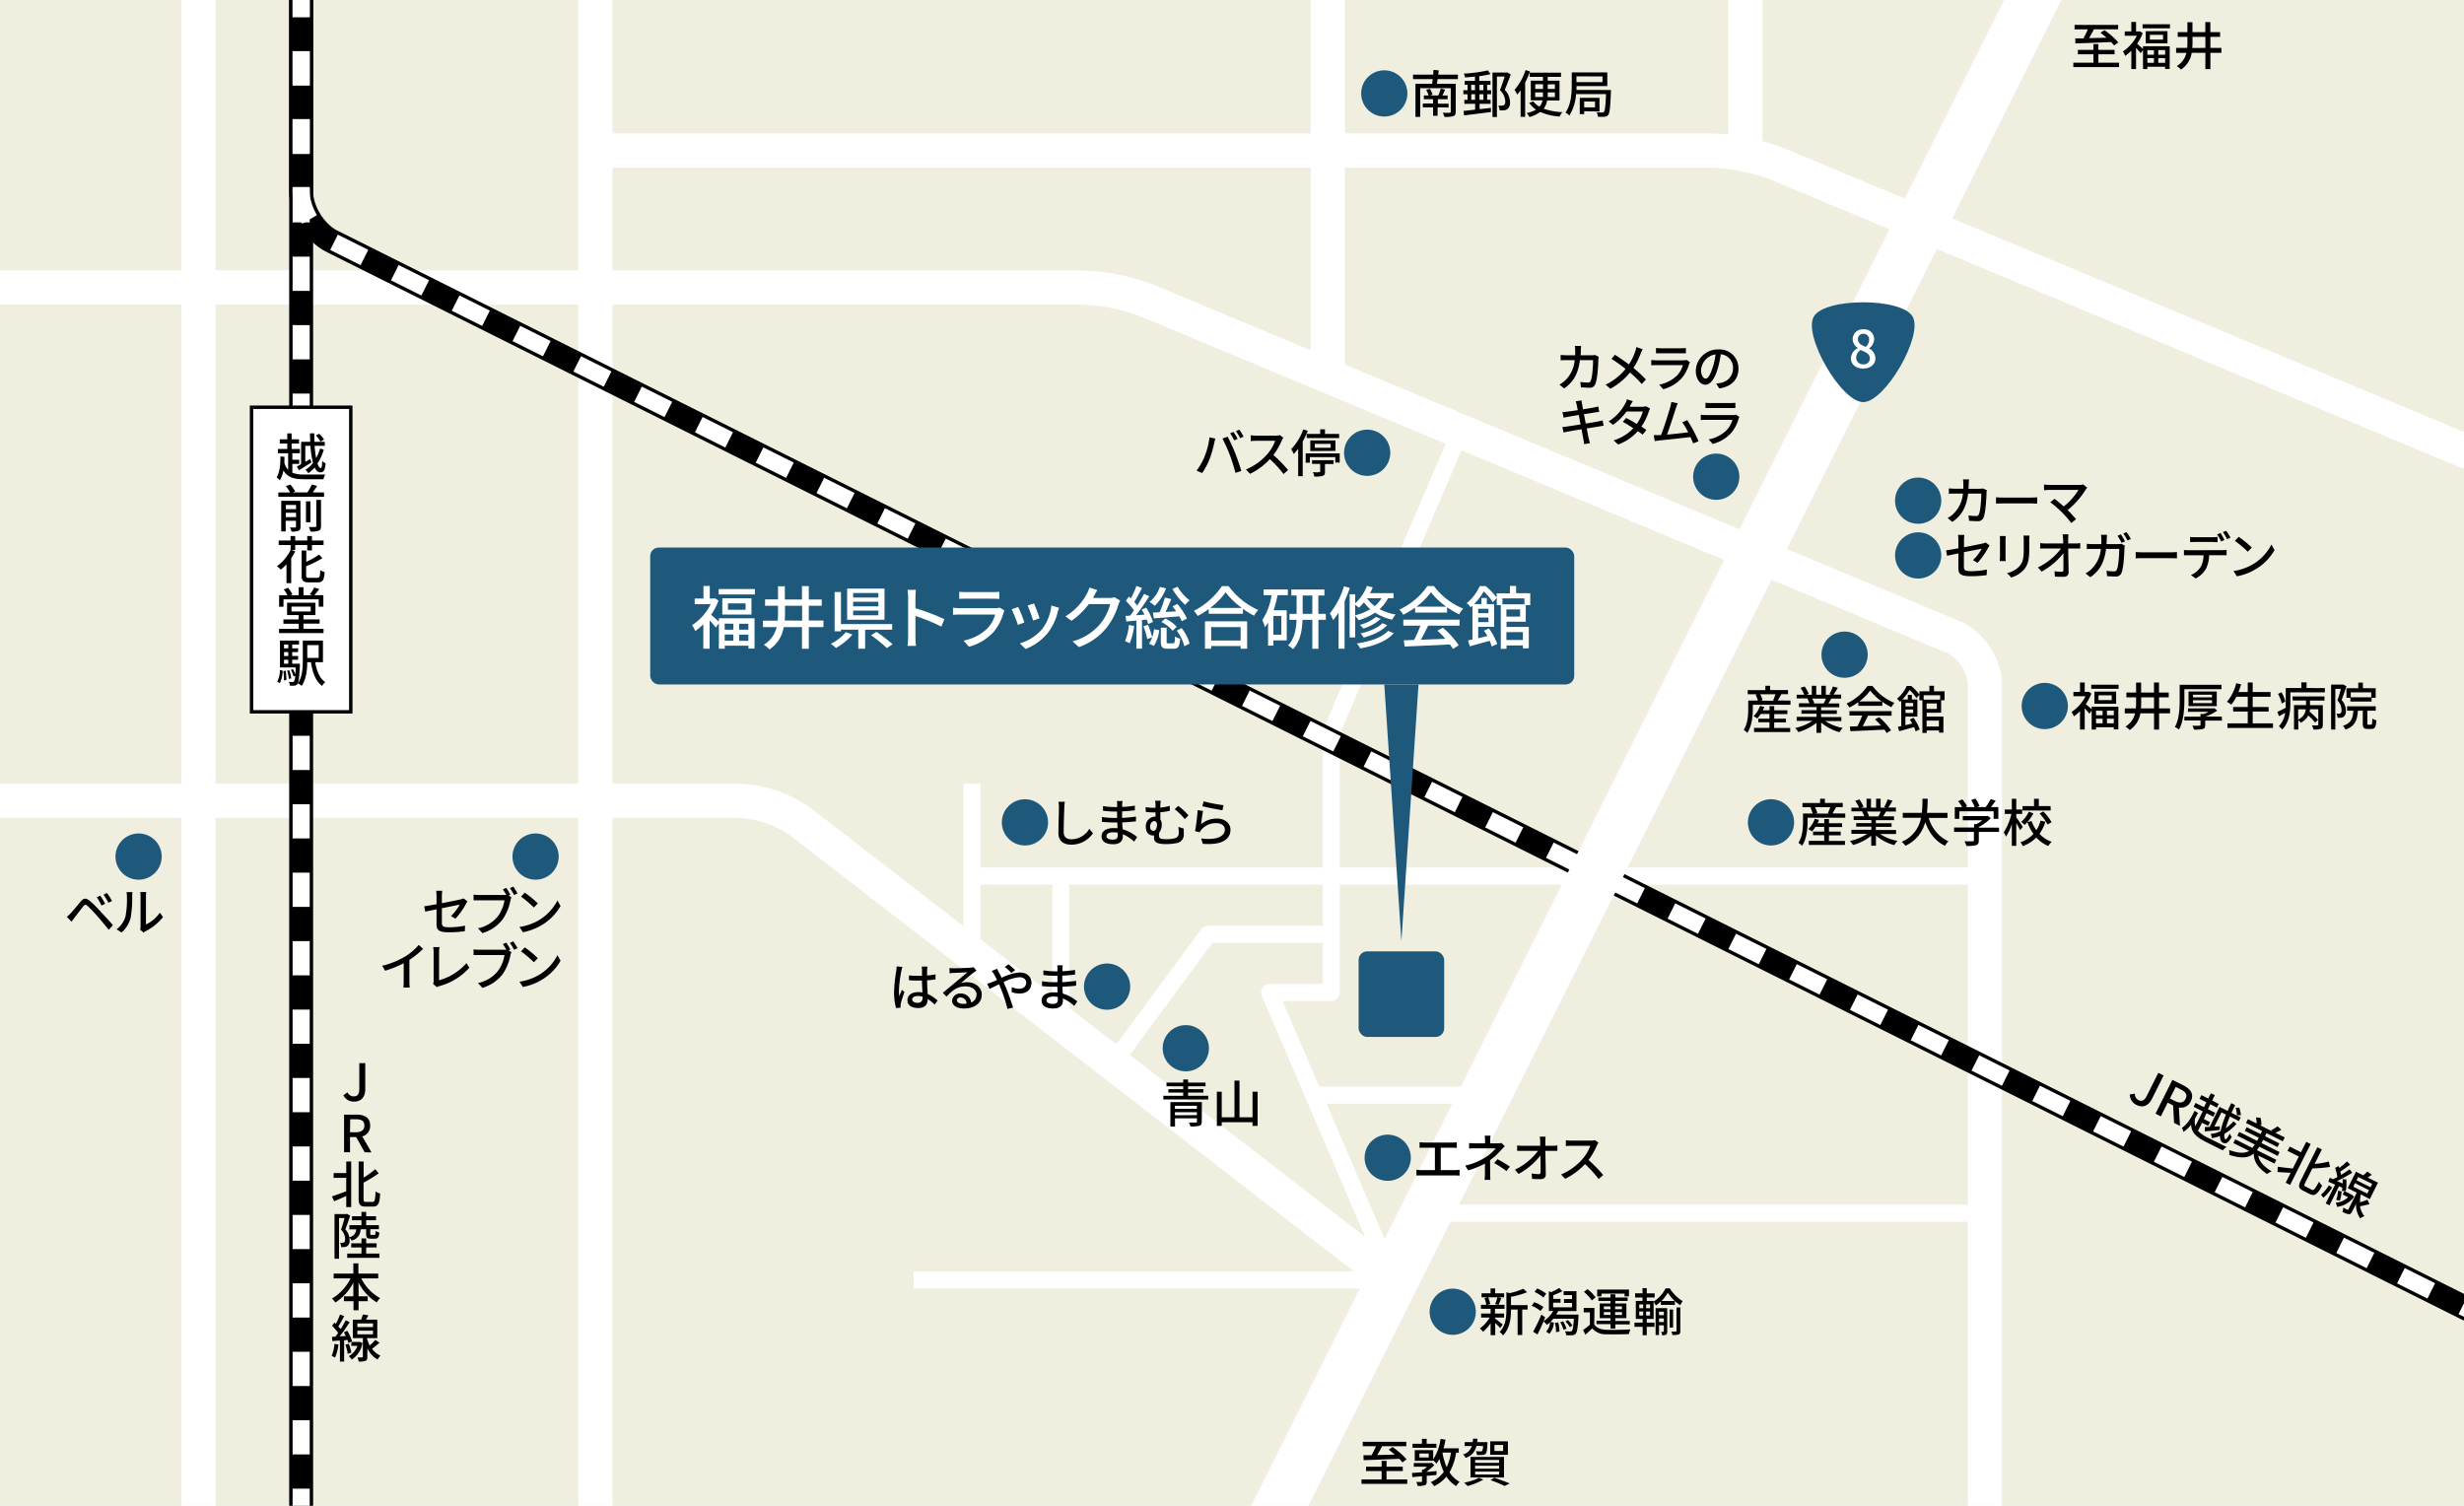 <svg id="Layer_1" data-name="Layer 1" xmlns="http://www.w3.org/2000/svg" viewBox="0 0 720 440" width="720" height="440"><defs><style>.cls-1{fill:#efeedf;}.cls-2,.cls-3,.cls-4,.cls-5,.cls-6,.cls-7{fill:none;stroke-linejoin:round;}.cls-2,.cls-3,.cls-5,.cls-6,.cls-7{stroke:#fff;}.cls-2{stroke-width:10px;}.cls-3,.cls-5,.cls-6{stroke-width:5px;}.cls-4{stroke:#000;stroke-width:7px;}.cls-5{stroke-dasharray:9.93 9.93;}.cls-6{stroke-dasharray:10 10;}.cls-7{stroke-width:15px;}.cls-8{fill:#1e587b;}.cls-9{fill:#fff;}</style></defs><title>access-map</title><rect class="cls-1" width="720" height="440"/><line class="cls-2" x1="58" x2="58" y2="440"/><line class="cls-2" x1="174" x2="174" y2="440"/><line class="cls-2" x1="388" x2="388" y2="110"/><line class="cls-2" x1="510" x2="510" y2="44"/><path class="cls-2" d="M0,84H316a59.73,59.73,0,0,1,19.23,3.85l235.54,98.3c5.08,2.12,9.23,8.35,9.23,13.85V440"/><path class="cls-2" d="M174,44H500a59.73,59.73,0,0,1,19.23,3.85L764,150"/><path class="cls-2" d="M0,234H216a34.2,34.2,0,0,1,17.91,6.12L407,374"/><line class="cls-3" x1="267" y1="374" x2="407" y2="374"/><line class="cls-3" x1="417" y1="354.5" x2="580" y2="354.5"/><polyline class="cls-3" points="407 374 371 290 389 290 389 214 426.75 126"/><line class="cls-3" x1="284" y1="229" x2="284" y2="279"/><line class="cls-3" x1="310" y1="256" x2="310" y2="302"/><line class="cls-3" x1="284" y1="256" x2="580" y2="256"/><polyline class="cls-3" points="389 273 353 273 325 311"/><line class="cls-3" x1="384" y1="320" x2="434" y2="320"/><path class="cls-4" d="M88,0V56c0,5.5,4,12,8.94,14.47L724,384"/><line class="cls-4" x1="88" x2="88" y2="440"/><line class="cls-3" x1="88" x2="88" y2="5"/><path class="cls-5" d="M88,14.93V56c0,5.5,4,12,8.94,14.47L715.09,379.54"/><line class="cls-3" x1="719.53" y1="381.76" x2="724" y2="384"/><line class="cls-3" x1="88" x2="88" y2="5"/><line class="cls-6" x1="88" y1="15" x2="88" y2="430"/><line class="cls-3" x1="88" y1="435" x2="88" y2="440"/><line class="cls-7" x1="605" y1="-22" x2="363" y2="462"/><path class="cls-8" d="M397.75,27.3a6.75,6.75,0,1,1,6.75,6.75A6.74,6.74,0,0,1,397.75,27.3Z"/><path d="M420.08,23.12c-.06.48-.13.94-.21,1.36h5.51v8.17c0,.75-.2,1.1-.72,1.29a8.29,8.29,0,0,1-2.58.21,5.29,5.29,0,0,0-.5-1.19c.86,0,1.77,0,2,0s.34-.07.34-.32V25.77H415v8.38h-1.39V24.48h4.87c.05-.4.12-.88.17-1.36h-5.75V21.81h5.88c.05-.49.08-1,.09-1.39l1.53.15c0,.4-.1.82-.16,1.24h5.77v1.31Zm0,8.25v2.46h-1.32V31.37h-3V30.24h3V29h-2.7v-1.1h1.38a7.56,7.56,0,0,0-.7-1.66l1.09-.28a7.32,7.32,0,0,1,.78,1.71l-.79.23h2.46a17.12,17.12,0,0,0,.72-2l1.26.29c-.26.58-.51,1.18-.77,1.7H423V29h-2.84v1.29h3.12v1.13Z"/><path d="M434.56,26.36h1.15v1.18h-1.15v1.62h1v1.17h-3.21v1.56l3.31-.36,0,1.2c-2.79.37-5.78.72-7.85,1l-.16-1.32c.94-.1,2.13-.22,3.4-.37V30.33H427.9V29.16h.93V27.54H427.6V26.36h1.23V24.78H428V23.63H431V22.38c-1,.11-2,.18-2.91.24a4,4,0,0,0-.35-1.11,42,42,0,0,0,7-.94l.81,1.09a27.1,27.1,0,0,1-3.3.59v1.38h3.28v1.15h-1Zm-4.65,0H431V24.78h-1.12Zm1.12,2.8V27.54h-1.12v1.62Zm1.28-4.38v1.58h1.15V24.78Zm1.15,2.76h-1.15v1.62h1.15Zm8-5.77c-.53,1.41-1.17,3.1-1.77,4.48a5.15,5.15,0,0,1,1.54,3.54,2.39,2.39,0,0,1-.75,2.09,2.11,2.11,0,0,1-1,.35,6.73,6.73,0,0,1-1.28,0,3,3,0,0,0-.4-1.36c.43,0,.79,0,1.08,0a1.61,1.61,0,0,0,.6-.16,1.31,1.31,0,0,0,.37-1.11,4.62,4.62,0,0,0-1.56-3.24c.5-1.19,1-2.78,1.4-4h-2.28V34.19h-1.29v-13h4.08l.22-.05Z"/><path d="M447.07,20.87a27.33,27.33,0,0,1-1.41,3.27v10h-1.32V26.36a12.82,12.82,0,0,1-1,1.3,6.5,6.5,0,0,0-.79-1.39,16.68,16.68,0,0,0,3.23-5.79Zm5,8.48a5.28,5.28,0,0,1-1,2.42,19.08,19.08,0,0,0,5.49,1,5.34,5.34,0,0,0-.84,1.28,16.75,16.75,0,0,1-5.64-1.34,9.74,9.74,0,0,1-3.15,1.48,4.91,4.91,0,0,0-.85-1.14,9.43,9.43,0,0,0,2.77-1,7.32,7.32,0,0,1-2-2l1.21-.42a5.43,5.43,0,0,0,1.79,1.54,3.69,3.69,0,0,0,.88-1.86h-3.42V23.57h3.56V22.46H447V21.24h9.13v1.22h-3.88v1.11h3.45v5.78ZM448.61,26h2.27V24.62h-2.27Zm2.25,2.34c0-.23,0-.48,0-.71V27h-2.27v1.35ZM454.34,27h-2.08v.66c0,.22,0,.46,0,.69h2.1Zm-2.08-2.34V26h2.08V24.62Z"/><path d="M470.72,26.3s0,.42,0,.61c-.18,4.44-.35,6.12-.78,6.66a1.44,1.44,0,0,1-1.08.54,12.9,12.9,0,0,1-1.94,0,3,3,0,0,0-.39-1.32,12.47,12.47,0,0,0,1.64.08.55.55,0,0,0,.52-.21c.29-.32.47-1.65.6-5.16h-8.76a13.32,13.32,0,0,1-1.95,6.26,5.87,5.87,0,0,0-1.12-.88c1.66-2.39,1.82-5.77,1.82-8.17V21.15h10.39v4h-9c0,.36,0,.74,0,1.13Zm-10.07-4V24h7.61V22.34Zm2.26,10.2v.86h-1.29V28.58h5.76v4Zm0-2.85v1.72h3.16V29.69Z"/><path d="M619.21,18.31V19.6H605.84V18.31h5.88V15.85h-4.55V14.58h4.55v-1.7h1.44v1.7h4.74v1.27h-4.74v2.46Zm-12.8-7.09c.69,0,1.5,0,2.38,0a25.64,25.64,0,0,0,1.29-2.63H606.2V7.27h12.73V8.56h-7.08c-.43.87-.94,1.8-1.42,2.58l5.13-.12c-.59-.52-1.2-1-1.77-1.45l1.14-.77A24.19,24.19,0,0,1,619,12.4l-1.23.89a10,10,0,0,0-.92-1c-3.79.16-7.79.33-10.41.4Z"/><path d="M626.2,13.51H634v6.63h-1.34v-.63h-5.19v.66H626.2V14.62l-.66.92c-.31-.39-.87-1-1.37-1.58v6.21h-1.38V14.8A11.84,11.84,0,0,1,621,16.33a5.8,5.8,0,0,0-.67-1.29,12,12,0,0,0,4.08-4.6h-3.54V9.18h1.92V6.42h1.38V9.18h.93l.24,0,.78.51a14.92,14.92,0,0,1-1.64,3.11c.45.36,1.3,1.12,1.72,1.5Zm7.88-6.42V8.28h-8V7.09Zm-.73,2v3.57H627V9.12Zm-5.87,5.55V16h1.91v-1.3Zm0,3.72h1.91V17h-1.91Zm4.58-8.18h-3.85v1.4h3.85Zm.61,4.46h-2V16h2Zm0,3.72V17h-2v1.35Z"/><path d="M649.11,15.43H645.9v4.76h-1.47V15.43h-4a7.16,7.16,0,0,1-3.12,4.89,5.74,5.74,0,0,0-1.25-1,6.11,6.11,0,0,0,2.82-3.87h-3V14h3.22a15.61,15.61,0,0,0,.08-1.83V10.78h-2.83V9.39h2.83V6.48h1.47V9.39h3.76V6.45h1.47V9.39h2.84v1.39H645.9V14h3.21ZM644.43,14V10.78h-3.76v1.41q0,.93-.06,1.83Z"/><path d="M411.2,432.31v1.29H397.84v-1.29h5.88v-2.46h-4.55v-1.27h4.55v-1.7h1.44v1.7h4.74v1.27h-4.74v2.46Zm-12.79-7.09c.69,0,1.5,0,2.38,0a25.64,25.64,0,0,0,1.29-2.63H398.2v-1.29h12.73v1.29h-7.08c-.43.87-.94,1.8-1.42,2.58l5.13-.12c-.59-.52-1.2-1-1.77-1.45l1.14-.77a24.19,24.19,0,0,1,4.09,3.6l-1.23.89a9.12,9.12,0,0,0-.93-1.05c-3.78.16-7.78.33-10.4.4Z"/><path d="M419.75,431l-2.85.25v1.64c0,.63-.12.94-.58,1.12a6.22,6.22,0,0,1-2.07.18,5.57,5.57,0,0,0-.39-1.15c.62,0,1.26,0,1.44,0s.22-.06.22-.22v-1.45l-2.83.25-.09-1.21c.81-.05,1.82-.12,2.92-.21v-.8h.5a10.09,10.09,0,0,0,.94-.81h-3.84V427.5h4.94l.28-.08.78.66A13.4,13.4,0,0,1,416.9,430v.1l2.87-.24Zm0-7.94h-7v-1.18h2.75v-1.44h1.38v1.44h2.84Zm5.74,1.4a16.82,16.82,0,0,1-1.93,5.76A8,8,0,0,0,426.5,433a7,7,0,0,0-1,1.25,9,9,0,0,1-2.85-2.78,10.4,10.4,0,0,1-3.58,2.8,7.11,7.11,0,0,0-1-1.19,8.71,8.71,0,0,0,3.81-3,17.71,17.71,0,0,1-1.27-3.78,9.44,9.44,0,0,1-.9,1.41,7.43,7.43,0,0,0-.92-1v.15h-5.39v-3.11h5.39v2.7a14.67,14.67,0,0,0,2.16-6l1.44.24a24.81,24.81,0,0,1-.58,2.51h4.45v1.29Zm-8,.27h-2.73v1.15h2.73Zm4-.27a18.45,18.45,0,0,0,1.24,4.26,15.59,15.59,0,0,0,1.26-4.26Z"/><path d="M431.42,422.52a4.61,4.61,0,0,1-3.15,3.48,3.28,3.28,0,0,0-.75-1,3.64,3.64,0,0,0,2.55-2.47H428v-1.13h2.33a9.69,9.69,0,0,0,.09-1h1.31c0,.34,0,.66-.09,1h3s0,.3,0,.48c-.09,1.79-.21,2.57-.5,2.88a1.25,1.25,0,0,1-.9.39,15,15,0,0,1-1.66,0,2.91,2.91,0,0,0-.33-1.11,9.82,9.82,0,0,0,1.39.06c.21,0,.33,0,.45-.12a3.11,3.11,0,0,0,.27-1.45Zm2,9.85a19.78,19.78,0,0,1-4.59,1.86,10.33,10.33,0,0,0-1-1,16.27,16.27,0,0,0,4.37-1.4Zm-3.72-6.64h9.78v6h-9.78Zm1.35,1.72h7v-.84h-7Zm0,1.7h7v-.86h-7Zm0,1.72h7V430h-7Zm9.57-5.77h-5.17v-3.93h5.17Zm-4,6.7c1.62.53,3.42,1.2,4.53,1.68l-1.5.72a34.17,34.17,0,0,0-4.11-1.68Zm2.61-9.57h-2.54V424h2.54Z"/><path class="cls-8" d="M553.75,146.3a6.75,6.75,0,1,1,6.75,6.75A6.74,6.74,0,0,1,553.75,146.3Z"/><path d="M580.57,143.26a6,6,0,0,0-.09.76c-.05,1.52-.24,5.81-.9,7.27a1.68,1.68,0,0,1-1.74,1c-.81,0-1.7-.06-2.45-.1l-.18-1.57a18.22,18.22,0,0,0,2.18.17.78.78,0,0,0,.85-.5c.51-1.06.71-4.44.71-6.06h-3.84c-.56,4.17-2,6.46-4.62,8.27l-1.38-1.12a7.7,7.7,0,0,0,1.72-1.26,9.29,9.29,0,0,0,2.75-5.89H571.3c-.55,0-1.26,0-1.83.06v-1.56c.57,0,1.24.09,1.83.09h2.41c0-.45,0-.93,0-1.43a9.5,9.5,0,0,0-.11-1.3h1.76c0,.34-.06.9-.08,1.26s0,1-.07,1.47h3.24a7.76,7.76,0,0,0,1-.09Z"/><path d="M583.25,145.31c.48.05,1.42.09,2.22.09h8.15c.73,0,1.32-.06,1.68-.09v1.85c-.33,0-1-.06-1.67-.06h-8.16c-.84,0-1.72,0-2.22.06Z"/><path d="M609.91,142.52c-.18.2-.33.38-.44.53a23.85,23.85,0,0,1-5.29,6c.88.89,1.86,1.94,2.46,2.66l-1.38,1.11a37,37,0,0,0-2.78-3.15,33.79,33.79,0,0,0-3.37-2.91l1.23-1c.57.42,1.71,1.33,2.7,2.22a17.85,17.85,0,0,0,4.29-4.82H598.9c-.6,0-1.3.06-1.62.09v-1.68a13.07,13.07,0,0,0,1.62.12h8.67a3.82,3.82,0,0,0,1.15-.13Z"/><path class="cls-8" d="M553.75,162.3a6.75,6.75,0,1,1,6.75,6.75A6.74,6.74,0,0,1,553.75,162.3Z"/><path d="M576.52,163.68a14.2,14.2,0,0,0,2.55-3.34c-.35.07-2.78.55-5.2,1v4.24c0,1,.33,1.32,2,1.32a23.08,23.08,0,0,0,4.71-.47l-.06,1.62a33.33,33.33,0,0,1-4.69.32c-3.07,0-3.58-.78-3.58-2.38V161.7l-3.31.69-.28-1.56c.68-.09,2-.33,3.59-.61v-2.39a9.6,9.6,0,0,0-.1-1.53H574a13,13,0,0,0-.1,1.53v2.09c2.38-.47,4.78-.95,5.42-1.1a4.13,4.13,0,0,0,.92-.3l1.12.87c-.12.18-.3.47-.42.69a21.19,21.19,0,0,1-3.09,4.37Z"/><path d="M586.09,156.63c0,.32-.06.69-.06,1.11v5c0,.39,0,.91.06,1.21h-1.76c0-.25.08-.78.08-1.21v-5c0-.27,0-.79-.06-1.11Zm6.93-.12c0,.39-.06.84-.06,1.38v2.67c0,3.44-.54,4.71-1.65,6a8.3,8.3,0,0,1-3.59,2.19l-1.24-1.3a7,7,0,0,0,3.63-2c1-1.18,1.24-2.35,1.24-5v-2.58a10.63,10.63,0,0,0-.09-1.38Z"/><path d="M606.46,158.81a11.22,11.22,0,0,0,1.4-.11v1.58c-.41,0-1,0-1.32,0h-2.19c0,2.22.1,5,.11,6.92,0,.87-.5,1.35-1.51,1.35-.83,0-1.69,0-2.49-.08l-.12-1.55a14.73,14.73,0,0,0,2.06.17c.4,0,.55-.2.55-.6,0-1.13,0-3,0-4.83a20.87,20.87,0,0,1-6.38,5.37l-1.08-1.23a18.29,18.29,0,0,0,6.76-5.52h-4.57c-.52,0-1,0-1.53,0V158.7a11.74,11.74,0,0,0,1.5.11h5.24c0-.5,0-.93-.05-1.29a8.76,8.76,0,0,0-.13-1.38h1.71a9,9,0,0,0-.08,1.38l0,1.29Z"/><path d="M618.88,159a6.3,6.3,0,0,0,1-.09l1,.51c-.05.26-.07.57-.09.77-.05,1.51-.24,5.8-.9,7.27a1.68,1.68,0,0,1-1.74,1c-.81,0-1.69-.06-2.44-.1l-.18-1.58a16.09,16.09,0,0,0,2.17.18.78.78,0,0,0,.85-.51c.51-1.05.71-4.44.71-6.06h-3.84c-.55,4.17-2,6.47-4.62,8.28l-1.38-1.13a8,8,0,0,0,1.72-1.25,9.37,9.37,0,0,0,2.75-5.9h-2.28c-.56,0-1.26,0-1.83.06V158.9c.57.06,1.25.1,1.83.1h2.42c0-.45,0-.93,0-1.44a9.58,9.58,0,0,0-.1-1.29h1.75c0,.35-.06.9-.08,1.26s0,1-.07,1.47Zm1.07-.37a18.83,18.83,0,0,0-1.2-2.09l1-.4a23.45,23.45,0,0,1,1.21,2.05Zm1.46-3.12a18.07,18.07,0,0,1,1.25,2l-1,.42a15.72,15.72,0,0,0-1.22-2.06Z"/><path d="M624.07,161.31c.48.05,1.41.09,2.22.09h8.15c.73,0,1.31-.06,1.68-.09v1.85c-.33,0-1-.06-1.67-.06h-8.16c-.84,0-1.72,0-2.22.06Z"/><path d="M649.38,160.76a9.33,9.33,0,0,0,1.25-.08v1.55c-.34,0-.86,0-1.25,0h-3.86a9.24,9.24,0,0,1-.93,4,7.41,7.41,0,0,1-3,2.8l-1.39-1a6.18,6.18,0,0,0,2.77-2.24,6.7,6.7,0,0,0,.9-3.53h-4.33c-.45,0-1,0-1.37,0v-1.56a12.16,12.16,0,0,0,1.37.08Zm-7.94-2.39c-.51,0-1.06,0-1.47.06v-1.54a11.56,11.56,0,0,0,1.46.09h5.07a12.71,12.71,0,0,0,1.5-.09v1.54c-.48,0-1-.06-1.5-.06Zm7.6-.15a15.91,15.91,0,0,0-1.18-2.07l1-.4A23.55,23.55,0,0,1,650,157.8Zm1.48-3.1a16.35,16.35,0,0,1,1.24,2l-1,.42a14.61,14.61,0,0,0-1.24-2.06Z"/><path d="M658.53,164.76a14.3,14.3,0,0,0,5.2-5.65l.91,1.63a15.4,15.4,0,0,1-5.26,5.43,16.51,16.51,0,0,1-5.74,2.23l-1-1.54A15.65,15.65,0,0,0,658.53,164.76ZM658,160l-1.19,1.22a33,33,0,0,0-3.75-3.18l1.1-1.17A30.26,30.26,0,0,1,658,160Z"/><path class="cls-8" d="M590.75,206.3a6.75,6.75,0,1,1,6.75,6.75A6.74,6.74,0,0,1,590.75,206.3Z"/><path d="M611.2,206.51H619v6.63h-1.34v-.63h-5.19v.66H611.2v-5.55l-.66.92c-.31-.39-.87-1-1.37-1.58v6.21h-1.38V207.8a11.84,11.84,0,0,1-1.79,1.53,5.8,5.8,0,0,0-.67-1.29,12,12,0,0,0,4.08-4.6h-3.54v-1.26h1.92v-2.76h1.38v2.76h.93l.24-.05.78.51a14.92,14.92,0,0,1-1.64,3.11c.45.36,1.3,1.12,1.72,1.5Zm7.88-6.42v1.19h-8v-1.19Zm-.73,2v3.57H612v-3.57Zm-5.87,5.55V209h1.91v-1.3Zm0,3.72h1.91V210h-1.91Zm4.58-8.18h-3.85v1.4h3.85Zm.61,4.46h-2V209h2Zm0,3.72V210h-2v1.35Z"/><path d="M634.11,208.43H630.9v4.76h-1.47v-4.76h-4a7.16,7.16,0,0,1-3.12,4.89,5.74,5.74,0,0,0-1.25-1,6.11,6.11,0,0,0,2.82-3.87h-3V207h3.22a15.61,15.61,0,0,0,.08-1.83v-1.41h-2.83v-1.39h2.83v-2.91h1.47v2.91h3.76v-2.94h1.47v2.94h2.84v1.39H630.9V207h3.21ZM629.43,207v-3.24h-3.76v1.41q0,.93-.06,1.83Z"/><path d="M638.29,204.56c0,2.51-.2,6.18-1.57,8.61a5.35,5.35,0,0,0-1.21-.71c1.29-2.29,1.41-5.56,1.41-7.9v-4.45h12.21v1.27H638.29Zm11,6h-4.91v1.29c0,.67-.16,1-.71,1.17a9.6,9.6,0,0,1-2.56.17,6.32,6.32,0,0,0-.47-1.15c.87.05,1.8.05,2.06,0s.31-.06.31-.26v-1.26h-4.72v-1.11H643v-.78h1a11,11,0,0,0,1.34-.64h-6v-1h7.41l.3-.06.83.72a16.29,16.29,0,0,1-3.38,1.74h4.71Zm-9.79-4.21v-4.29h8.25v4.29Zm1.32-2.58h5.55V203h-5.55Zm0,1.68h5.55v-.83h-5.55Z"/><path d="M664.19,211.37v1.35H650.87v-1.35h5.94v-3.45h-4.27v-1.33h4.27v-3h-3.33a13.47,13.47,0,0,1-1.48,2.32,10.11,10.11,0,0,0-1.28-.84,12.92,12.92,0,0,0,2.72-5.43l1.44.33c-.23.77-.5,1.53-.79,2.25h2.72v-2.79h1.44v2.79h5.22v1.37h-5.22v3h4.66v1.33h-4.66v3.45Z"/><path d="M679.35,201.07v1.24H669.26v3.2c0,2.34-.3,5.61-2.36,7.64a5.13,5.13,0,0,0-1-.92,7.3,7.3,0,0,0,1.85-3.95c-.62.36-1.25.71-1.83,1l-.44-1.28c.64-.27,1.5-.71,2.43-1.18,0-.47,0-.92,0-1.36v-4.42h4.56v-1.65H674v1.65Zm-12.6,4.51a11.9,11.9,0,0,0-1.09-2.82l1-.49a10,10,0,0,1,1.13,2.73Zm3.15-2.07h9.33v1.2H675v1.34h3.75v5.7c0,.64-.13,1-.59,1.21a6.28,6.28,0,0,1-2.15.21,4.74,4.74,0,0,0-.43-1.21c.7,0,1.38,0,1.57,0s.27-.07.27-.26v-4.46H675a6.42,6.42,0,0,1-.12.7,23.25,23.25,0,0,1,2.49,2.4l-.87.8a20.17,20.17,0,0,0-2-2.09,5,5,0,0,1-2.23,2.15,3.59,3.59,0,0,0-.69-.81v2.79h-1.25v-7.14h3.51v-1.34h-3.9Zm1.64,6.75a3.61,3.61,0,0,0,2.22-3h-2.22Z"/><path d="M685.65,200.53c-.42,1.26-.94,2.82-1.42,4a4.52,4.52,0,0,1,1.24,3.12,2.09,2.09,0,0,1-.61,1.78,2,2,0,0,1-.81.3,6.47,6.47,0,0,1-1,0,2.77,2.77,0,0,0-.33-1.19,6.69,6.69,0,0,0,.76,0,.83.83,0,0,0,.47-.13c.21-.15.27-.51.27-.95a4.09,4.09,0,0,0-1.22-2.8c.38-1,.77-2.34,1-3.36h-1.6v11.88h-1.23V200.05h3.3l.21-.05Zm7.2,11.23c.27,0,.33-.24.36-1.8a3.27,3.27,0,0,0,1.19.52c-.12,2-.47,2.52-1.4,2.52h-1.17c-1.14,0-1.41-.4-1.41-1.67v-3.66H689c-.21,2.77-.82,4.54-3.64,5.52a3,3,0,0,0-.77-1.09c2.42-.77,2.93-2.17,3.08-4.43h-1.83v-1.28h8.37v1.28h-2.45v3.64c0,.4,0,.45.32.45ZM689.1,201.1v-1.64h1.36v1.64h3.73v2.8H693V205h-6.21V203.9h-1.14v-2.8Zm3.8,1.2h-6v1.45h6Z"/><path class="cls-8" d="M510.75,240.3a6.75,6.75,0,1,1,6.75,6.75A6.74,6.74,0,0,1,510.75,240.3Z"/><path d="M539.19,237.72v1.22h-11v1.15c0,2-.26,5.06-1.61,7.06a6.78,6.78,0,0,0-1.06-.88c1.2-1.84,1.33-4.41,1.33-6.18v-2.37h2.81A7.91,7.91,0,0,0,529,236l.54-.13h-2.84v-1.22h5.15V233.4h1.4v1.23h5.22v1.22h-2.13l.19,0c-.37.65-.75,1.32-1.06,1.83Zm-4.77,8h4.69v1.18H528.55V245.7h4.5v-1.65h-3.26V243h3.26v-1.38h-2.56a8.63,8.63,0,0,1-1,1.32,9.34,9.34,0,0,0-1.11-.67,7.25,7.25,0,0,0,1.9-3l1.25.29c-.12.33-.26.66-.4,1h1.94v-1.23h1.37v1.23h3.84v1.11h-3.84V243h3.43v1.08h-3.43Zm-4.08-9.85a6.44,6.44,0,0,1,.69,1.72l-.54.15h4l-.37-.12a15.56,15.56,0,0,0,.69-1.75Z"/><path d="M549.38,243.71a13.77,13.77,0,0,0,5.08,2,5.67,5.67,0,0,0-.93,1.24,13.44,13.44,0,0,1-5.37-2.82v3h-1.37v-2.92a14.82,14.82,0,0,1-5.32,2.71,5.83,5.83,0,0,0-.92-1.19,14.44,14.44,0,0,0,5.06-2.08H541v-1.17h5.82v-.92h-4.42v-1.05h4.42v-.9h-5.16v-1.11h3.08a7.57,7.57,0,0,0-.63-1.36l.36-.06H541V236h2.21a10.94,10.94,0,0,0-1.09-2l1.22-.4a10.1,10.1,0,0,1,1.19,2.14l-.76.29h1.65V233.4h1.3V236h1.49V233.4h1.32V236h1.62l-.57-.18a13.66,13.66,0,0,0,1-2.22l1.44.36c-.4.73-.86,1.48-1.24,2H554v1.17h-2.89c-.29.51-.59,1-.84,1.42h3.18v1.11h-5.31v.9h4.6v1.05h-4.6v.92h5.91v1.17Zm-3.86-6.57a5.91,5.91,0,0,1,.64,1.33l-.43.09h3.16a11.68,11.68,0,0,0,.66-1.42Z"/><path d="M563.61,239a10.58,10.58,0,0,0,5.74,6.84,5.47,5.47,0,0,0-1,1.3c-2.81-1.3-4.62-3.73-5.79-6.91a10.37,10.37,0,0,1-5.79,6.91,5.08,5.08,0,0,0-1.07-1.17,9.31,9.31,0,0,0,5.63-7H556v-1.44h5.58a36.42,36.42,0,0,0,.18-4.14h1.52a39,39,0,0,1-.21,4.14h6V239Z"/><path d="M584.13,243.1h-5.91v2.51c0,.77-.19,1.16-.81,1.37a10.64,10.64,0,0,1-2.8.21,8,8,0,0,0-.59-1.36c1.05,0,2.1,0,2.4,0s.37-.08.37-.31V243.1H571v-1.29h5.84v-1h.71a12.79,12.79,0,0,0,1.7-1.12h-5.71v-1.22h7l.3-.07.9.67a13.46,13.46,0,0,1-3.51,2.58v.19h5.91Zm-11.63-3.82h-1.3v-3.43h2.16a9.76,9.76,0,0,0-1.17-1.73l1.2-.54a9.42,9.42,0,0,1,1.4,2l-.55.26H577a10.84,10.84,0,0,0-1-2.06l1.21-.45a8.54,8.54,0,0,1,1.22,2.22l-.74.29h2.54a16,16,0,0,0,1.45-2.34l1.47.46c-.43.65-.93,1.31-1.39,1.88h2.17v3.43h-1.38v-2.2h-10Z"/><path d="M590.29,242.6a23.05,23.05,0,0,0-1.12-2.09v6.66h-1.3v-6.39a15,15,0,0,1-1.7,3.69,5.67,5.67,0,0,0-.67-1.24,17,17,0,0,0,2.25-5.39h-1.94v-1.29h2.06v-3.13h1.3v3.13h1.72v1.29h-1.72v1c.42.54,1.63,2.34,1.9,2.76Zm7.4-2.51a12,12,0,0,1-1.74,3.56,8.94,8.94,0,0,0,3.57,2.33,5.89,5.89,0,0,0-1,1.23,9.76,9.76,0,0,1-3.49-2.48,10.75,10.75,0,0,1-3.92,2.5,6.58,6.58,0,0,0-.72-1.11,9.43,9.43,0,0,0,3.8-2.44,13.63,13.63,0,0,1-1.77-3.44l1.2-.34a10.44,10.44,0,0,0,1.42,2.68,9.18,9.18,0,0,0,1.22-2.77Zm-3.53-2.41a11.35,11.35,0,0,1-2.56,3.37,5.7,5.7,0,0,0-1-.88,9.26,9.26,0,0,0,2.25-3Zm5.07-.84H591v-1.29h3.36v-2.13h1.4v2.13h3.43Zm-2.16.27a14.78,14.78,0,0,1,2.42,3.15l-1.17.67a15.09,15.09,0,0,0-2.33-3.22Z"/><path class="cls-8" d="M292.75,240.3a6.75,6.75,0,1,1,6.75,6.75A6.74,6.74,0,0,1,292.75,240.3Z"/><path d="M311.15,234.27A16.54,16.54,0,0,0,311,236c-.06,1.65-.18,5.07-.18,7.13,0,1.57,1,2.11,2.26,2.11a6.07,6.07,0,0,0,5.22-3.06l1.07,1.3a7.57,7.57,0,0,1-6.32,3.33c-2.26,0-3.77-1-3.77-3.43,0-2.12.15-5.94.15-7.38a8.85,8.85,0,0,0-.15-1.71Z"/><path d="M331.4,245.92a11.35,11.35,0,0,0-3.31-2.15c0,.29,0,.55,0,.76,0,1.12-.81,2.16-2.74,2.16-2.25,0-3.46-.82-3.46-2.32s1.33-2.4,3.55-2.4c.37,0,.73,0,1.09.06,0-.56,0-1.16-.06-1.7h-.81c-.94,0-2.62-.07-3.66-.19l0-1.41a25.38,25.38,0,0,0,3.66.28h.76v-1.87h-.73a29.92,29.92,0,0,1-3.38-.23v-1.36a23.31,23.31,0,0,0,3.36.28h.77V235a9.29,9.29,0,0,0-.06-.94H328c0,.27-.08.6-.09,1,0,.17,0,.44,0,.74a34.83,34.83,0,0,0,3.71-.38v1.37c-1.08.1-2.32.24-3.73.3V239c1.47-.08,2.77-.21,4.05-.39V240c-1.38.16-2.61.25-4,.31,0,.68.06,1.38.1,2a12,12,0,0,1,4.25,2.29Zm-4.81-2.61a8.36,8.36,0,0,0-1.34-.11c-1.26,0-1.93.48-1.93,1.09s.55,1.06,1.83,1.06c.84,0,1.45-.23,1.45-1.19C326.6,244,326.6,243.66,326.59,243.31Z"/><path d="M345.91,242.13c0,.83,0,1.05,0,1.66a2.44,2.44,0,0,1-2.06,2.56,16.4,16.4,0,0,1-3.14.3c-3.18,0-3.5-.89-3.5-2a4.7,4.7,0,0,1,0-.53c-.12,0-.24,0-.38,0-.94,0-2-.69-2-2.49a2.76,2.76,0,0,1,2.58-3h.24v-1.24h-.43a20,20,0,0,1-2.39-.14l-.09-1.39a16,16,0,0,0,2.39.19h.52v-.47a7.18,7.18,0,0,0-.12-1.6h1.65a10,10,0,0,0-.12,1.6V236a19.35,19.35,0,0,0,2.76-.51v1.43a19,19,0,0,1-2.76.43v2.1a2.35,2.35,0,0,1,.41,1.41,4,4,0,0,1-.78,2.52c0,.27,0,.56,0,.78,0,.75.18,1.06,2.16,1.06a10,10,0,0,0,2.42-.27,1.47,1.47,0,0,0,1.17-1.57,11.92,11.92,0,0,0-.11-1.75Zm-8.91.64c.78,0,1.08-.89,1.08-1.84,0-.64-.33-1-.78-1-.67,0-1.23.7-1.23,1.7C336.07,242.35,336.51,242.77,337,242.77Zm7.28-7.28a17.72,17.72,0,0,1,3,2.77l-1.07,1.08a19,19,0,0,0-2.95-2.88Z"/><path d="M351,240.81a7.17,7.17,0,0,1,4.61-1.62c2.41,0,3.94,1.49,3.94,3.24,0,2.69-2.28,4.61-8.07,4.13L351,245c4.59.59,6.91-.64,6.91-2.61,0-1.09-1-1.86-2.44-1.86a5.58,5.58,0,0,0-4.38,1.86,3.45,3.45,0,0,0-.5.8l-1.38-.33a54.29,54.29,0,0,0,.75-6.11l1.59.21C351.33,237.9,351.07,239.9,351,240.81Zm.71-6.66a42.23,42.23,0,0,0,5.83,1.14l-.34,1.46c-1.46-.2-4.73-.87-5.87-1.17Z"/><path class="cls-8" d="M149.75,250.3a6.75,6.75,0,1,1,6.75,6.75A6.74,6.74,0,0,1,149.75,250.3Z"/><path d="M131.78,267.68a14.2,14.2,0,0,0,2.55-3.34c-.35.07-2.78.55-5.21,1.05v4.24c0,1,.33,1.32,2.06,1.32a23.08,23.08,0,0,0,4.71-.47l-.06,1.62a33.37,33.37,0,0,1-4.7.32c-3.06,0-3.57-.78-3.57-2.38V265.7l-3.31.69-.29-1.56c.69-.09,2.06-.33,3.6-.61v-2.39a10.92,10.92,0,0,0-.1-1.53h1.77a13,13,0,0,0-.11,1.53v2.09c2.39-.47,4.79-.95,5.43-1.1a4.13,4.13,0,0,0,.92-.3l1.12.87c-.12.18-.3.47-.42.69a21.19,21.19,0,0,1-3.09,4.37Z"/><path d="M148.61,261.68l.82.54a4.94,4.94,0,0,0-.27.87,14.82,14.82,0,0,1-2.25,5.51,11.57,11.57,0,0,1-5.95,4.06l-1.29-1.41a10,10,0,0,0,5.86-3.57,10.51,10.51,0,0,0,1.88-4.6H140c-.64,0-1.24,0-1.62,0v-1.66a13.68,13.68,0,0,0,1.62.1h7.28a5.32,5.32,0,0,0,.66,0c-.29-.55-.68-1.18-1-1.65l1-.42c.38.54.89,1.43,1.19,2Zm1.39-2.61c.36.53.92,1.43,1.22,2l-1,.45a16.79,16.79,0,0,0-1.22-2Z"/><path d="M157.68,268.76a14.25,14.25,0,0,0,5.21-5.65l.91,1.63a15.4,15.4,0,0,1-5.26,5.43,16.57,16.57,0,0,1-5.75,2.23l-1-1.54A15.59,15.59,0,0,0,157.68,268.76Zm-.51-4.8L156,265.18a33,33,0,0,0-3.75-3.18l1.09-1.17A29.57,29.57,0,0,1,157.17,264Z"/><path d="M119.63,286.79a12.08,12.08,0,0,0,.1,1.77h-1.86a16.11,16.11,0,0,0,.09-1.77v-5.34a28.94,28.94,0,0,1-5.43,2.2l-.85-1.45a23.81,23.81,0,0,0,6.76-2.73,16.45,16.45,0,0,0,3.92-3.36l1.27,1.15a25.35,25.35,0,0,1-4,3.23Z"/><path d="M126.54,287.48a1.69,1.69,0,0,0,.17-.84v-8.39a8.26,8.26,0,0,0-.14-1.51h1.86a10.33,10.33,0,0,0-.13,1.5v8.2a16.61,16.61,0,0,0,8-5l.86,1.32a17.94,17.94,0,0,1-8.75,5.38,2.86,2.86,0,0,0-.75.32Z"/><path d="M148.61,277.68l.82.54a4.94,4.94,0,0,0-.27.87,14.82,14.82,0,0,1-2.25,5.51,11.57,11.57,0,0,1-5.95,4.06l-1.29-1.41a10,10,0,0,0,5.86-3.57,10.51,10.51,0,0,0,1.88-4.6H140c-.64,0-1.24,0-1.62,0v-1.66a13.68,13.68,0,0,0,1.62.1h7.28a5.32,5.32,0,0,0,.66,0c-.29-.55-.68-1.18-1-1.65l1-.42c.38.54.89,1.43,1.19,2Zm1.39-2.61c.36.53.92,1.43,1.22,2l-1,.45a16.79,16.79,0,0,0-1.22-2Z"/><path d="M157.68,284.76a14.25,14.25,0,0,0,5.21-5.65l.91,1.63a15.4,15.4,0,0,1-5.26,5.43,16.57,16.57,0,0,1-5.75,2.23l-1-1.54A15.59,15.59,0,0,0,157.68,284.76Zm-.51-4.8L156,281.18a33,33,0,0,0-3.75-3.18l1.09-1.17A29.57,29.57,0,0,1,157.17,280Z"/><path class="cls-8" d="M33.75,250.3a6.75,6.75,0,1,1,6.75,6.75A6.74,6.74,0,0,1,33.75,250.3Z"/><path d="M20.67,266.85c.69-.7,1.93-2.27,2.92-3.44.84-1,1.55-1.1,2.69-.14a35.84,35.84,0,0,1,3.09,3.08c1,1.08,2.56,2.74,3.64,4l-1.24,1.34c-1-1.28-2.37-2.88-3.3-3.95a39.28,39.28,0,0,0-2.87-3c-.57-.48-.81-.48-1.27.11-.68.82-1.86,2.4-2.51,3.22l-.9,1.26-1.39-1.41C19.93,267.58,20.23,267.28,20.67,266.85Zm10.06-2.74-1.08.48a16.09,16.09,0,0,0-1.38-2.41l1.05-.45A25.75,25.75,0,0,1,30.73,264.11Zm2-.82-1.06.51a15.23,15.23,0,0,0-1.44-2.37l1.05-.48A20.26,20.26,0,0,1,32.74,263.29Z"/><path d="M34.07,271.54a7.18,7.18,0,0,0,2.58-3.65,26.26,26.26,0,0,0,.43-6,4.74,4.74,0,0,0-.12-1.22H38.7c0,.12-.08.68-.08,1.2a33.15,33.15,0,0,1-.46,6.4,8.38,8.38,0,0,1-2.67,4.21Zm6.89.13a4.26,4.26,0,0,0,.11-.94v-8.88a10.87,10.87,0,0,0-.09-1.2h1.74a10.52,10.52,0,0,0-.07,1.2v8.29a10.52,10.52,0,0,0,4.07-3.45l.9,1.29a15.56,15.56,0,0,1-5.1,4.14,3,3,0,0,0-.56.38Z"/><path class="cls-8" d="M398.75,338.3a6.75,6.75,0,1,1,6.75,6.75A6.74,6.74,0,0,1,398.75,338.3Z"/><path d="M425.19,341.92a12.14,12.14,0,0,0,1.31-.11v1.71c-.41,0-1-.06-1.31-.06h-9.9c-.43,0-.91,0-1.39.06v-1.71a8.3,8.3,0,0,0,1.39.11h4v-6.56h-3.16c-.34,0-.95,0-1.32.06v-1.63c.38,0,1,.07,1.32.07h8.2c.46,0,.94,0,1.35-.07v1.63c-.42,0-.92-.06-1.35-.06H421v6.56Z"/><path d="M435.44,343c0,.56,0,1.31.08,1.77h-1.71c.05-.43.1-1.21.1-1.77,0-.8,0-2,0-3a25.06,25.06,0,0,1-4.87,2l-.91-1.4a18.27,18.27,0,0,0,6.1-2.53,11.35,11.35,0,0,0,2.82-2.52h-5.88c-.54,0-1.42,0-1.89.06V334c.51.06,1.35.09,1.86.09h2.79v-.89a9.16,9.16,0,0,0-.09-1.35h1.71a13.47,13.47,0,0,0-.09,1.35v.89h2.19a3.73,3.73,0,0,0,1.06-.12l1,.94c-.31.33-.7.74-1,1.05a20.39,20.39,0,0,1-3.3,3.05Zm2.14-4.27a35.92,35.92,0,0,1,3.62,2.16l-1,1.31a26.68,26.68,0,0,0-3.6-2.35Z"/><path d="M453.68,334.81a10.9,10.9,0,0,0,1.39-.11v1.58c-.4,0-.94,0-1.32,0h-2.19c.05,2.22.11,5,.13,6.92,0,.87-.52,1.35-1.52,1.35-.82,0-1.69,0-2.49-.08l-.12-1.55a14.73,14.73,0,0,0,2.06.17c.4,0,.55-.2.55-.6,0-1.13,0-3-.05-4.83a20.82,20.82,0,0,1-6.37,5.37l-1.08-1.23a18.42,18.42,0,0,0,6.77-5.52h-4.58c-.52,0-1,0-1.53,0V334.7a11.74,11.74,0,0,0,1.5.11h5.23c0-.5,0-.93,0-1.29a10.14,10.14,0,0,0-.13-1.38h1.71a7.88,7.88,0,0,0-.08,1.38l0,1.29Z"/><path d="M467.08,333.91a4.92,4.92,0,0,0-.44.78,20.28,20.28,0,0,1-2.46,4.27,39.41,39.41,0,0,1,4.29,4.39l-1.33,1.17a32.47,32.47,0,0,0-4-4.37,19.43,19.43,0,0,1-5.78,4.3l-1.21-1.26a16.84,16.84,0,0,0,6.16-4.39,12.36,12.36,0,0,0,2.39-4h-5.51c-.58,0-1.39.07-1.63.09v-1.7a14.6,14.6,0,0,0,1.63.11h5.57a4.51,4.51,0,0,0,1.3-.15Z"/><path class="cls-8" d="M417.75,383.3a6.75,6.75,0,1,1,6.75,6.75A6.74,6.74,0,0,1,417.75,383.3Z"/><path d="M438.37,388.08c-.3-.35-.9-1-1.45-1.48v3.55h-1.35v-3.5a11.39,11.39,0,0,1-2.24,2.52,5.75,5.75,0,0,0-.89-1A10.29,10.29,0,0,0,435.3,385h-2.51v-1.18h2.78v-1.37h-2.82v-1.18h1.54a7.2,7.2,0,0,0-.52-1.94l1-.25h-1.85v-1.16h2.63v-1.42h1.35v1.42h2.62v1.16h-1.81l1,.24c-.29.7-.57,1.44-.83,1.95h1.76v1.18h-2.79v1.37h2.65V385h-2.65v.26c.54.37,1.92,1.5,2.26,1.78Zm-3.52-9a6.91,6.91,0,0,1,.6,2l-.87.23h3.3l-1-.23a14.16,14.16,0,0,0,.68-2Zm11.53,3.58h-1.57v7.42h-1.35v-7.42h-1.94v.14c0,2.22-.27,5.34-2.34,7.42a3.25,3.25,0,0,0-1-1c1.82-1.84,2-4.41,2-6.48V377.6l.93.27a19.5,19.5,0,0,0,4-1.29l1.12,1a22.86,22.86,0,0,1-4.71,1.36v2.43h4.86Z"/><path d="M450.18,383.08a11.09,11.09,0,0,0-2.61-1.53l.76-1.05a11.23,11.23,0,0,1,2.66,1.41Zm11.07,1.06s0,.39,0,.56c-.2,3.26-.41,4.54-.81,5a1.39,1.39,0,0,1-1,.46,12.51,12.51,0,0,1-1.79,0,2.76,2.76,0,0,0-.34-1.17c.64.06,1.27.08,1.51.08a.57.57,0,0,0,.5-.18c.25-.28.43-1.22.58-3.55h-6a9.52,9.52,0,0,1-.86.92l1,.21a5.06,5.06,0,0,1-1.31,3.27l-.93-.65a4.38,4.38,0,0,0,1.16-2.74,7.26,7.26,0,0,1-.93.78,10.92,10.92,0,0,0-1-1c-.56,1.31-1.19,2.68-1.75,3.81l-1.28-.8a51.48,51.48,0,0,0,2.4-5l1.11.79c-.15.37-.3.75-.47,1.14a9.22,9.22,0,0,0,2.82-3h-1.27v-5.74l.72.22a18.68,18.68,0,0,0,2.29-1.18l.93.93a18.62,18.62,0,0,1-2.65,1.17v1.08H456v1.11h-2.16V382h5.52v-1.26H457V379.6h2.36v-1.17H456.9v-1.14h3.76v5.83h-5.35a10.47,10.47,0,0,1-.6,1Zm-10.26-5a11.09,11.09,0,0,0-2.59-1.63l.77-1a10.68,10.68,0,0,1,2.64,1.5Zm4.33,7.28a10.06,10.06,0,0,1,.36,2.68l-1,.15a10.26,10.26,0,0,0-.32-2.7Zm1.43-.32a10,10,0,0,1,1,2.15l-.88.33a9,9,0,0,0-.95-2.19Zm2,1.73a7.28,7.28,0,0,0-1.32-1.65l.68-.47a7.26,7.26,0,0,1,1.36,1.59Z"/><path d="M465.85,387c.65,1,1.83,1.5,3.5,1.57s5.17,0,7.08-.11a5.65,5.65,0,0,0-.45,1.37c-1.73.07-4.91.11-6.65.05a5,5,0,0,1-4.06-1.73c-.63.62-1.29,1.21-2,1.86l-.69-1.38a22,22,0,0,0,2-1.53v-3.61h-1.8v-1.29h3.13Zm-.72-7a10.77,10.77,0,0,0-2.3-2.51l1.06-.78a11.38,11.38,0,0,1,2.37,2.4Zm5.46,6.92H466.5v-1h4.09v-.74h-3.13v-4.29h3.13v-.75h-3.54v-1h3.54v-.93H472v.93h3.6v1H472v.75h3.24v4.29H472V386h4.23v1H472v1.23h-1.37Zm-2.65-8.11h-1.23v-2H476v2h-1.29V378h-6.73Zm.72,3.75h1.93v-.81h-1.93Zm1.93,1.68v-.84h-1.93v.84Zm1.37-2.49v.81h2v-.81Zm2,1.65h-2v.84h2Z"/><path d="M481.19,386.47h2.26v1.24h-2.26v2.46H480v-2.46H477.6v-1.24H480V385.4h-2v-5.26h1.95v-1h-2.16v-1.22h2.16V376.4h1.25v1.53h2.3v1.22h-2.3v1h2v.19a10.1,10.1,0,0,0,3.51-3.87h1.23a10.92,10.92,0,0,0,3.75,3.72,10.89,10.89,0,0,0-.72,1.2,12,12,0,0,1-1.56-1.21v1.11h-4.09v-1a10.15,10.15,0,0,1-1.49,1.18,5.1,5.1,0,0,0-.63-1.06v5h-2ZM479,382.28h1.15v-1.12H479Zm0,2.12h1.15v-1.16H479Zm3.18-3.24H481v1.12h1.14Zm0,2.08H481v1.16h1.14Zm5,5.82c0,.45-.06.75-.33.92a2.23,2.23,0,0,1-1.17.19,3.22,3.22,0,0,0-.25-1h.64c.11,0,.12,0,.12-.15v-1.75h-1.41v2.83h-1v-7.84h3.39Zm-2.4-5.76v1h1.41v-1Zm1.41,3v-1.05h-1.41v1.05Zm3.17-6.14a12.48,12.48,0,0,1-2-2.41,11.52,11.52,0,0,1-1.89,2.41Zm-.47,7.76h-1v-5.27h1Zm1-5.87H491v6.87c0,.57-.1.87-.46,1a5.28,5.28,0,0,1-1.83.18,4.31,4.31,0,0,0-.33-1c.58,0,1.12,0,1.29,0s.22-.06.22-.21Z"/><path class="cls-8" d="M339.75,306.3a6.75,6.75,0,1,1,6.75,6.75A6.74,6.74,0,0,1,339.75,306.3Z"/><path d="M353.05,320.19v1.08H339.94v-1.08h5.81v-.93H341.4v-1h4.35v-.84h-4.89v-1.08h4.89v-.9h1.41v.9h5.11v1.08h-5.11v.84h4.48v1h-4.48v.93Zm-1.89,7.57c0,.69-.18,1-.7,1.2a9.72,9.72,0,0,1-2.61.18,4.76,4.76,0,0,0-.42-1.12c.82,0,1.75,0,2,0s.33-.07.33-.29v-.95h-6.41v2.4H342v-7.14h9.2Zm-7.83-4.65V324h6.41v-.89Zm6.41,2.74V325h-6.41v.89Z"/><path d="M367.48,319v10H366v-1.08H357V329h-1.42V319H357v7.47h3.72v-10.7h1.47v10.7H366V319Z"/><path class="cls-8" d="M532.25,191.3a6.75,6.75,0,1,1,6.75,6.75A6.74,6.74,0,0,1,532.25,191.3Z"/><path d="M523.19,204.72v1.22h-11v1.15c0,2-.26,5.06-1.61,7.06a6.78,6.78,0,0,0-1.06-.88c1.2-1.84,1.33-4.41,1.33-6.18v-2.37h2.81A7.91,7.91,0,0,0,513,203l.54-.13h-2.84v-1.22h5.15V200.4h1.4v1.23h5.22v1.22h-2.13l.19,0c-.37.65-.75,1.32-1.06,1.83Zm-4.77,8h4.69v1.18H512.55V212.7h4.5v-1.65h-3.26V210h3.26v-1.38h-2.56a8.63,8.63,0,0,1-1,1.32,9.34,9.34,0,0,0-1.11-.67,7.25,7.25,0,0,0,1.9-3l1.25.29c-.12.33-.26.66-.4,1h1.94v-1.23h1.37v1.23h3.84v1.11h-3.84V210h3.43v1.08h-3.43Zm-4.08-9.85a6.44,6.44,0,0,1,.69,1.72l-.54.15h4l-.37-.12a15.56,15.56,0,0,0,.69-1.75Z"/><path d="M533.38,210.71a13.77,13.77,0,0,0,5.08,2,5.67,5.67,0,0,0-.93,1.24,13.44,13.44,0,0,1-5.37-2.82v3h-1.37v-2.92a14.82,14.82,0,0,1-5.32,2.71,5.83,5.83,0,0,0-.92-1.19,14.44,14.44,0,0,0,5.06-2.08H525v-1.17h5.82v-.92h-4.42v-1.05h4.42v-.9h-5.16v-1.11h3.08a7.57,7.57,0,0,0-.63-1.36l.36-.06H525V203h2.21a10.94,10.94,0,0,0-1.09-2l1.22-.4a10.1,10.1,0,0,1,1.19,2.14l-.76.29h1.65V200.4h1.3V203h1.49V200.4h1.32V203h1.62l-.57-.18a13.66,13.66,0,0,0,1-2.22l1.44.36c-.4.73-.86,1.48-1.24,2H538v1.17h-2.89c-.29.51-.59,1-.84,1.42h3.18v1.11h-5.31v.9h4.6v1.05h-4.6v.92h5.91v1.17Zm-3.86-6.57a5.91,5.91,0,0,1,.64,1.33l-.43.09h3.16a11.68,11.68,0,0,0,.66-1.42Z"/><path d="M543,205.17a17.22,17.22,0,0,1-2.6,1.56,5.58,5.58,0,0,0-.83-1.14,15.09,15.09,0,0,0,6.13-5.16h1.45a15,15,0,0,0,6.41,4.95,7.47,7.47,0,0,0-.88,1.26,19,19,0,0,1-2.66-1.56v1.17h-7Zm-2.58,2.64h12.32v1.31h-6.87c-.5,1-1.05,2.13-1.59,3.09l5.35-.21a21.09,21.09,0,0,0-1.73-1.79l1.19-.65a19.09,19.09,0,0,1,3.48,3.86l-1.27.79c-.17-.28-.39-.61-.66-1-3.57.18-7.38.34-9.93.45l-.18-1.36,2.22-.08a28.4,28.4,0,0,0,1.4-3.13h-3.73Zm9.44-2.85a14.77,14.77,0,0,1-3.37-3.18,14.82,14.82,0,0,1-3.2,3.18Z"/><path d="M563,208.26v1.13h4.88v4.69H566.6v-.63H563v.72h-1.26v-9.54h-.88V203l-.87,1a11.65,11.65,0,0,0-2-2.38,14.05,14.05,0,0,1-2.1,2.77h1.59v-1.33h1.19v1.33h1.6v5h-3.5v2.51l2-.48a11.71,11.71,0,0,0-.72-1.17l1.1-.5a13.16,13.16,0,0,1,1.81,3.4l-1.2.56a8,8,0,0,0-.46-1.26c-1.52.44-3.09.87-4.34,1.22l-.4-1.3,1-.2v-7.43c-.11.12-.25.23-.38.35a3.63,3.63,0,0,0-.89-.9,10.11,10.11,0,0,0,2.87-3.75h1.3a15.07,15.07,0,0,1,2.4,2.5V202h2.92V200.4h1.35V202h3.09v2.62h-1v3.63Zm-6.21-2.85v1h2.25v-1Zm2.25,2.92v-1H556.8v1Zm3.07-5.18v1.29h4.81v-1.29Zm3.86,2.41h-3v1.58h3Zm-3,5v1.73h3.59v-1.73Z"/><path d="M467.13,104.26c0,.25-.07.57-.09.76,0,1.52-.24,5.81-.9,7.27a1.66,1.66,0,0,1-1.74,1c-.81,0-1.69-.06-2.44-.1l-.18-1.57a17.91,17.91,0,0,0,2.17.17.8.8,0,0,0,.86-.5c.51-1.06.7-4.44.7-6.06h-3.84c-.55,4.17-2,6.46-4.62,8.27l-1.38-1.12a8,8,0,0,0,1.73-1.26,9.33,9.33,0,0,0,2.74-5.89h-2.28c-.55,0-1.26,0-1.83.06v-1.56c.57,0,1.25.09,1.83.09h2.42c0-.45,0-.93,0-1.43a9.48,9.48,0,0,0-.1-1.3H462c0,.34-.06.9-.07,1.26s0,1-.08,1.47h3.24a7.61,7.61,0,0,0,1-.09Z"/><path d="M480,102.05a12,12,0,0,0-.56,1.2,21,21,0,0,1-2.14,4.26,37.51,37.51,0,0,1,3.64,3.38l-1.21,1.33a31.27,31.27,0,0,0-3.44-3.37,19,19,0,0,1-5.74,4.75l-1.37-1.21A16.56,16.56,0,0,0,475,107.8a44,44,0,0,0-4.12-2.94l1-1.2c1.25.79,2.9,1.93,4.1,2.83a16.24,16.24,0,0,0,1.86-3.84,8.94,8.94,0,0,0,.33-1.23Z"/><path d="M493.8,105.82a4.9,4.9,0,0,0-.22.51,10.82,10.82,0,0,1-2.21,4.21,11.05,11.05,0,0,1-5.37,3.19l-1.17-1.34a10.17,10.17,0,0,0,5.25-2.7,7.06,7.06,0,0,0,1.67-3h-7.64c-.36,0-1,0-1.59.06v-1.56c.59.06,1.16.1,1.59.1h7.68a3.1,3.1,0,0,0,1-.13Zm-9.91-4.13a12.38,12.38,0,0,0,1.42.08h5.85a12.89,12.89,0,0,0,1.47-.08v1.55c-.37,0-1,0-1.48,0h-5.84c-.46,0-1,0-1.42,0Z"/><path d="M501.48,112.08a8.86,8.86,0,0,0,1.32-.2,4.27,4.27,0,0,0,3.6-4.22,3.92,3.92,0,0,0-3.57-4.14,32.69,32.69,0,0,1-.88,4.17c-.9,3-2.13,4.73-3.62,4.73s-2.81-1.67-2.81-4.14a6.45,6.45,0,0,1,6.64-6.17,5.5,5.5,0,0,1,5.83,5.61c0,3.11-2,5.26-5.62,5.78Zm-1-4.7a21,21,0,0,0,.81-3.83,5,5,0,0,0-4.23,4.59c0,1.71.76,2.49,1.36,2.49S499.75,109.67,500.44,107.38Z"/><path d="M468.6,124.41c-.34,0-.88.14-1.45.23l-3.5.55c.27,1.35.48,2.48.57,2.88s.24,1,.39,1.41l-1.72.3c-.08-.53-.12-1-.21-1.45s-.29-1.5-.54-2.9c-1.64.27-3.15.53-3.86.66s-1.06.2-1.39.29l-.35-1.61c.38,0,1-.09,1.43-.15.73-.1,2.26-.34,3.88-.6l-.52-2.76-3.15.53c-.51.09-.9.18-1.29.27l-.32-1.65c.42,0,.84-.06,1.31-.11s1.8-.24,3.16-.45c-.15-.75-.25-1.29-.3-1.5a8.79,8.79,0,0,0-.3-1.08l1.68-.27c.05.29.09.75.17,1.08s.13.75.28,1.53c1.37-.22,2.64-.43,3.23-.55s.93-.2,1.23-.29l.28,1.58-1.2.16-3.27.51.53,2.75,3.51-.6c.57-.12,1.06-.23,1.41-.33Z"/><path d="M482.18,119.4a6.57,6.57,0,0,0-.42.93,16.18,16.18,0,0,1-2.13,4.31c.55.36,1.06.69,1.44,1L480,127a17.41,17.41,0,0,0-1.43-1,14.26,14.26,0,0,1-5.71,3.88l-1.37-1.2a12.92,12.92,0,0,0,5.78-3.55c-1.11-.73-2.27-1.43-3.08-1.88l1-1.12c.84.43,2,1.09,3.09,1.75a12.25,12.25,0,0,0,1.77-3.64h-4.77a16.78,16.78,0,0,1-3.94,3.9l-1.29-1a13.54,13.54,0,0,0,4.8-5.11,5.77,5.77,0,0,0,.57-1.35l1.71.54c-.29.45-.62,1-.77,1.32l-.18.33h3.65a3.3,3.3,0,0,0,1.12-.17Z"/><path d="M494.75,129.58c-.2-.52-.47-1.18-.78-1.87-2.39.29-7.19.81-9.14,1l-1.31.18-.27-1.74c.46,0,1,0,1.49,0l.62,0c.84-2.14,2.26-6.61,2.68-8.14a9.57,9.57,0,0,0,.33-1.56l1.88.39a15.74,15.74,0,0,0-.57,1.51c-.45,1.43-1.82,5.67-2.57,7.65,2-.18,4.58-.46,6.18-.68a20.2,20.2,0,0,0-1.71-2.92l1.46-.63a44.54,44.54,0,0,1,3.3,6.17Z"/><path d="M508.26,121.82a4.9,4.9,0,0,0-.22.51,10.82,10.82,0,0,1-2.21,4.21,11.05,11.05,0,0,1-5.37,3.19l-1.17-1.34a10.17,10.17,0,0,0,5.25-2.7,7.06,7.06,0,0,0,1.67-3h-7.64c-.36,0-1,0-1.59.06v-1.56c.59.06,1.16.1,1.59.1h7.68a3.1,3.1,0,0,0,1-.13Zm-9.91-4.13a12.38,12.38,0,0,0,1.42.08h5.85a12.89,12.89,0,0,0,1.47-.08v1.55c-.37,0-1,0-1.48,0h-5.84c-.46,0-1,0-1.42,0Z"/><path class="cls-8" d="M494.75,139.3a6.75,6.75,0,1,1,6.75,6.75A6.74,6.74,0,0,1,494.75,139.3Z"/><path d="M353.42,127.8l1.71.35c-.11.37-.24.94-.32,1.27a30.58,30.58,0,0,1-1.32,4.62,21.64,21.64,0,0,1-2.2,4.19l-1.64-.69a19.43,19.43,0,0,0,2.33-4.11A22.08,22.08,0,0,0,353.42,127.8Zm3.78.33,1.54-.51c.6,1.13,1.61,3.3,2.21,4.82s1.36,3.77,1.77,5.18l-1.71.56a51.67,51.67,0,0,0-1.64-5.22A43.85,43.85,0,0,0,357.2,128.13Zm4.45.12-1,.42a18.81,18.81,0,0,0-1.2-2.07l1-.4A17.68,17.68,0,0,1,361.65,128.25Zm1.73-.66-1,.44a16.37,16.37,0,0,0-1.23-2.07l1-.41A21.67,21.67,0,0,1,363.38,127.59Z"/><path d="M375,127.91a4.92,4.92,0,0,0-.44.78,20.28,20.28,0,0,1-2.46,4.27,39.41,39.41,0,0,1,4.29,4.39l-1.33,1.17a32.47,32.47,0,0,0-4-4.37,19.31,19.31,0,0,1-5.78,4.3l-1.21-1.26a16.84,16.84,0,0,0,6.16-4.39,12.36,12.36,0,0,0,2.39-4h-5.5c-.59,0-1.4.07-1.64.09v-1.7a14.63,14.63,0,0,0,1.64.11h5.56a4.51,4.51,0,0,0,1.3-.15Z"/><path d="M382.15,125.87a25.18,25.18,0,0,1-1.49,3.16v10.12h-1.32V131.1a17.56,17.56,0,0,1-1.29,1.56,10.81,10.81,0,0,0-.76-1.41,16.74,16.74,0,0,0,3.55-5.77Zm9.32,6.61v2.69h-1.29v-1.59h-7.42v1.62h-1.23v-2.72Zm-5.7-5.68v-1.34h1.4v1.34h4.14V128h-9.48v-1.2Zm-2.89,5V128.7h7.35v3.05Zm.51,2.67h6.3v1.12h-2.52v2.22c0,.69-.12,1.05-.68,1.24a7.84,7.84,0,0,1-2.44.2,5.15,5.15,0,0,0-.41-1.28c.8.05,1.61.05,1.85,0s.28-.06.28-.25v-2.17h-2.38Zm.81-3.62h4.63v-1.15H384.2Z"/><path class="cls-8" d="M392.75,132.3a6.75,6.75,0,1,1,6.75,6.75A6.74,6.74,0,0,1,392.75,132.3Z"/><path d="M263.69,282.54a11.24,11.24,0,0,0-.3,1.14,37.07,37.07,0,0,0-.72,5.88,10.41,10.41,0,0,0,.11,1.56c.21-.61.52-1.33.75-1.87l.76.6c-.39,1.11-.9,2.62-1.06,3.38a3.31,3.31,0,0,0-.08.68c0,.15,0,.38,0,.55l-1.32.1a17.79,17.79,0,0,1-.58-4.71,44.9,44.9,0,0,1,.66-6.23c0-.37.1-.84.12-1.23Zm9.44,11a13.25,13.25,0,0,0-2.06-1.62V292c0,1.38-.66,2.55-2.73,2.55s-3.18-.85-3.18-2.27,1.19-2.38,3.17-2.38a7.69,7.69,0,0,1,1.2.09c0-1-.11-2.31-.14-3.47l-1.26,0c-.85,0-1.66,0-2.53-.09l0-1.41c.86.08,1.68.12,2.57.12.42,0,.82,0,1.24,0,0-.73,0-1.36,0-1.74a5.23,5.23,0,0,0-.09-.94H271c0,.3-.07.61-.09.91s0,1,0,1.68a22.18,22.18,0,0,0,2.46-.33v1.46c-.77.12-1.61.21-2.46.27,0,1.48.12,2.82.16,4a10,10,0,0,1,2.91,1.94Zm-3.54-2.31a5.28,5.28,0,0,0-1.38-.19c-1,0-1.67.43-1.67,1s.66,1,1.61,1,1.44-.56,1.44-1.48Z"/><path d="M285.32,283.65c-.3.2-.64.42-.91.62-.77.54-2.57,2.11-3.62,3a5.68,5.68,0,0,1,1.76-.25c2.49,0,4.33,1.53,4.33,3.6,0,2.38-1.9,4.07-5.23,4.07-2.06,0-3.44-.92-3.44-2.26a2.3,2.3,0,0,1,2.46-2.12,3,3,0,0,1,3.12,2.62,2.43,2.43,0,0,0,1.56-2.33c0-1.39-1.41-2.38-3.22-2.38-2.37,0-3.78,1.11-5.54,3l-1.09-1.11,3.88-3.23c.83-.69,2.54-2.11,3.29-2.76l-4.1.18c-.37,0-.76.06-1.09.11l-.05-1.55a9.77,9.77,0,0,0,1.19.08c.78,0,4.14-.09,4.95-.17a5.08,5.08,0,0,0,.94-.15Zm-2.89,9.62a1.79,1.79,0,0,0-1.76-1.82c-.61,0-1.06.36-1.06.82,0,.65.76,1.06,1.77,1.06A8.74,8.74,0,0,0,282.43,293.27Z"/><path d="M291.34,283.08c.12.26.4.8.55,1.07.26.46.53,1,.8,1.57a14.55,14.55,0,0,1,5.23-1.56c2.16,0,3.48,1.29,3.48,3,0,1.86-1.24,3.16-3.54,3.16a6.78,6.78,0,0,1-2.25-.42l.05-1.47a5.25,5.25,0,0,0,2.07.5c1.41,0,2.13-.78,2.13-1.83,0-.84-.66-1.55-2-1.55a12.75,12.75,0,0,0-4.62,1.43l.49,1.09c.77,1.74,1.79,4.68,2.3,6.35l-1.64.4a42.39,42.39,0,0,0-2-6.12l-.48-1.09c-1.11.55-2.1,1.06-2.76,1.36l-.7-1.51a9.79,9.79,0,0,0,1.33-.44c.48-.19,1-.42,1.56-.67-.27-.56-.52-1.05-.76-1.47a11.22,11.22,0,0,0-.78-1.16Zm4.2,1.2a21.16,21.16,0,0,0-1.94-1.74l1.08-.76a20.21,20.21,0,0,1,1.95,1.68Z"/><path d="M313.9,293.92a11.27,11.27,0,0,0-3.32-2.15c0,.29,0,.55,0,.76,0,1.12-.81,2.16-2.75,2.16-2.25,0-3.46-.82-3.46-2.32s1.33-2.4,3.55-2.4c.38,0,.74,0,1.1.06,0-.56-.05-1.16-.06-1.7h-.81c-.95,0-2.63-.07-3.66-.19v-1.41a25.49,25.49,0,0,0,3.66.28H309v-1.87h-.74a29.74,29.74,0,0,1-3.37-.23v-1.36a23.19,23.19,0,0,0,3.36.28H309V283a9.29,9.29,0,0,0-.06-.94h1.59c0,.27-.07.6-.09,1,0,.17,0,.44,0,.74a34.65,34.65,0,0,0,3.7-.38l0,1.37c-1.08.1-2.33.24-3.74.3V287c1.47-.08,2.78-.21,4.05-.39l0,1.41c-1.38.16-2.61.25-4,.31,0,.68.06,1.38.11,2a11.83,11.83,0,0,1,4.24,2.29Zm-4.82-2.61a8.23,8.23,0,0,0-1.33-.11c-1.26,0-1.94.48-1.94,1.09s.56,1.06,1.83,1.06c.84,0,1.46-.23,1.46-1.19C309.1,292,309.1,291.66,309.08,291.31Z"/><path class="cls-8" d="M316.75,288.3a6.75,6.75,0,1,1,6.75,6.75A6.75,6.75,0,0,1,316.75,288.3Z"/><rect class="cls-9" x="73.5" y="119" width="29" height="89"/><path d="M102,119.5v88H74v-88h28m1-1H73v90h30v-90Z"/><path d="M85.43,138.15a9.45,9.45,0,0,0,3.62.51c.82,0,4.93,0,6,0a4.62,4.62,0,0,0-.54,1.38H89.05c-3.12,0-5-.48-6.23-2.58a8.26,8.26,0,0,1-1.06,2.91,2.85,2.85,0,0,0-.93-.84c1-1.73,1.14-4.14,1.09-6.14l1.19.08c0,.6,0,1.21,0,1.84a5.39,5.39,0,0,0,1.09,2v-4.86h-3v-1.25h2.75v-1.6H81.75v-1.22h2.19v-1.73h1.28v1.73h2.15v1.22H85.22v1.6h2.4v1.25H85.43v1.89h2v1.21h-2ZM88,129.1h2.64c0-.81-.06-1.64-.08-2.48h1.29c0,.85,0,1.69.05,2.48h3v1.17H91.93a30.72,30.72,0,0,0,.45,3.59,14.21,14.21,0,0,0,1.14-2.79l1.09.3a14.89,14.89,0,0,1-1.84,4.08c.28.82.6,1.3.94,1.3s.39-.6.44-2.05a3,3,0,0,0,1,.68c-.18,2.06-.57,2.65-1.56,2.65-.69,0-1.23-.53-1.65-1.41a9.78,9.78,0,0,1-1.84,1.65,6.16,6.16,0,0,0-.86-1,7.65,7.65,0,0,0,2.22-2,26.79,26.79,0,0,1-.75-5H89.21v4.67l1.43-.81.37,1c-1.23.8-2.59,1.64-3.66,2.28l-.61-1.09,1.23-.67Zm5.64-.06a8.75,8.75,0,0,0-1.34-1.81l1-.49a10.8,10.8,0,0,1,1.4,1.72Z"/><path d="M94.69,143.9v1.27H81.33V143.9h3.43a9.57,9.57,0,0,0-1.25-1.85l1.31-.45a9,9,0,0,1,1.44,2l-.77.29h4.32a14.23,14.23,0,0,0,1.32-2.34l1.52.46c-.41.65-.83,1.31-1.25,1.88Zm-6.87,10c0,.65-.14,1-.57,1.19a5.17,5.17,0,0,1-2.07.24,5.16,5.16,0,0,0-.47-1.2c.67,0,1.32,0,1.5,0s.27-.07.27-.27v-1.69h-3v3.12h-1.3v-8.94h5.61Zm-4.31-6.35v1.23h3v-1.23Zm3,3.56v-1.27h-3v1.27Zm4.22,1.49H89.41V146.5H90.7Zm1.69-6.53h1.38v7.68c0,.74-.16,1.11-.67,1.32a6.21,6.21,0,0,1-2.4.26,4.6,4.6,0,0,0-.5-1.32c.84,0,1.65,0,1.88,0s.31-.07.31-.28Z"/><path d="M86.26,160.75H85.12l1.14.37a16.47,16.47,0,0,1-1.17,2v7.28H83.71v-5.52a16.15,16.15,0,0,1-1.64,1.59,8.54,8.54,0,0,0-1.15-1,13,13,0,0,0,4-4.77h0v-1.43H81.44v-1.33H84.9v-1.3h1.36v1.3h3.52v-1.3h1.38v1.3h3.39v1.33H91.16v1.56H89.78v-1.56H86.26Zm6.48,8.1c.66,0,.76-.36.85-2.25a4.08,4.08,0,0,0,1.28.57c-.17,2.3-.57,3-2,3H90.22c-1.64,0-2.09-.46-2.09-2.07v-7.22h1.38v3.29a22.69,22.69,0,0,0,3.72-2.11l1,1.05a31.6,31.6,0,0,1-4.77,2.34v2.65c0,.65.14.75.84.75Z"/><path d="M94.54,183.76V185h-13v-1.23h5.76v-1.51H82.82V181h4.44v-1.26H83.89v-3.61h8.28v3.61h-3.5V181H93.4v1.22H88.67v1.51Zm-11.7-6.46H81.56v-3.37H84a9.63,9.63,0,0,0-1.09-1.68l1.25-.5a9.15,9.15,0,0,1,1.28,1.92l-.55.26h2.38V171.6h1.41v2.33h2.57l-.71-.26a13.17,13.17,0,0,0,1.29-2l1.46.47a17.66,17.66,0,0,1-1.43,1.77h2.63v3.37H93.14v-2.16H82.84Zm2.34,1.38h5.61v-1.43H85.18Z"/><path d="M81,199.18a7,7,0,0,0,.78-3.39l.79.15a7.48,7.48,0,0,1-.82,3.66Zm6.63-5.24,0,.52c-.18,3.63-.35,5-.72,5.44a1.13,1.13,0,0,1-.84.44,8.61,8.61,0,0,1-1.37,0,2.75,2.75,0,0,0-.3-1.11,8.46,8.46,0,0,0,1.08.06.5.5,0,0,0,.42-.16,3.78,3.78,0,0,0,.36-1.65l-.49.19a8.31,8.31,0,0,0-.78-1.93l.6-.21a8.5,8.5,0,0,1,.7,1.51c.05-.54.09-1.2.12-2H81.81v-7.85h5.57v1.15h-2v1.11h1.73v1.09H85.38v1.15h1.73v1.09H85.38v1.16ZM83.47,196a16.6,16.6,0,0,1,.21,2.72l-.7.1a16.7,16.7,0,0,0-.19-2.74ZM83,188.34v1.11h1.23v-1.11Zm1.23,2.2H83v1.15h1.23ZM83,193.94h1.23v-1.16H83Zm1.41,4.45a12,12,0,0,0-.52-2.42l.64-.13a11.21,11.21,0,0,1,.57,2.4Zm7.69-4.89c.44,2.58,1.31,4.74,2.94,5.8a4.16,4.16,0,0,0-.9,1.13c-1.9-1.35-2.79-3.81-3.28-6.93H89.78c0,2.25-.33,5.07-1.62,6.91a5.64,5.64,0,0,0-1.12-.72c1.33-1.9,1.44-4.68,1.44-6.84v-5.66h5.89v6.31Zm-2.31-5v3.75h3.33v-3.75Z"/><path d="M622.34,319.82l1.49-.25a2,2,0,0,0,1,1.87c1,.5,1.76.21,2.49-1.24l3.35-6.71,1.56.78-3.43,6.86c-.89,1.77-2.46,2.76-4.47,1.75A3.39,3.39,0,0,1,622.34,319.82Z"/><path d="M635.28,328.12,635,323l-1.59-.8-2,4-1.56-.78,4.94-9.87,3.23,1.61c2,1,3.21,2.51,2.14,4.64a3.07,3.07,0,0,1-3.48,1.8L637,329ZM634.06,321l1.49.74c1.44.72,2.51.52,3.11-.68s0-2-1.41-2.71l-1.49-.75Z"/><path d="M642.26,330.43a9.2,9.2,0,0,0,3,2.07c.74.37,4.42,2.21,5.36,2.65a4.41,4.41,0,0,0-1.1,1l-4.86-2.43c-2.79-1.39-4.28-2.67-4.41-5.09a8.46,8.46,0,0,1-2.26,2.13,2.92,2.92,0,0,0-.45-1.17c1.69-1.08,2.87-3.19,3.72-5l1,.6c-.26.54-.55,1.09-.86,1.64a5.4,5.4,0,0,0,.09,2.27l2.17-4.35L641,323.41l.55-1.12,2.46,1.23.71-1.43-2-1,.54-1.09,2,1,.78-1.56,1.15.58-.78,1.56,1.92,1-.54,1.08-1.92-1-.72,1.44,2.15,1.07-.56,1.12-2-1L644,327l1.79.9-.54,1.08-1.8-.9Zm6.31-7,2.36,1.19c.32-.75.69-1.51,1.05-2.27l1.15.58c-.38.77-.74,1.52-1.07,2.25l2.68,1.34-.52,1.05-2.63-1.32a31.72,31.72,0,0,0-1.2,3.41,13.33,13.33,0,0,0,2.27-2l.84.76A15.19,15.19,0,0,1,650,331.3c-.12.86,0,1.43.26,1.59s.62-.37,1.31-1.65a2.82,2.82,0,0,0,.57,1c-1.09,1.77-1.7,2.12-2.59,1.68-.61-.31-.86-1-.84-2a9.36,9.36,0,0,1-2.39.65,5.49,5.49,0,0,0-.33-1.25,7.67,7.67,0,0,0,2.89-.81,25.56,25.56,0,0,1,1.57-4.81l-1.32-.66-2.08,4.17,1.63-.09-.11,1.07c-1.46.16-3.05.3-4.3.4l0-1.25,1.4-.06Zm5.07,2.47a8.4,8.4,0,0,0-.38-2.22h1.08a10.32,10.32,0,0,1,.48,2.17Z"/><path d="M659.89,337.66c.27,1.74,1.57,3.2,3.92,4.62a4.8,4.8,0,0,0-1.33.78c-2.66-1.77-3.87-3.57-3.92-6-1.49,1.27-3.47,1.57-7.15.42a4.09,4.09,0,0,0-.07-1.43c3,1,4.68,1,5.86.25l-4.59-2.3.54-1.08,5,2.51a11.31,11.31,0,0,0,.72-1l-5.11-2.56.56-1.11,5.23,2.61.47-.92-4.06-2,.54-1.07,4.05,2,.45-.89-4.69-2.35.55-1.12,2.54,1.27a6.85,6.85,0,0,0-.2-1.78l1.31.1a5.87,5.87,0,0,1,.27,2.17l-.44,0,3.67,1.84-.37-.36a11.33,11.33,0,0,0,1.88-1.14l1.12,1a12.72,12.72,0,0,1-1.78.88l2.74,1.37-.56,1.11-4.75-2.37-.45.9,4.2,2.1-.54,1.07-4.2-2.1-.46.93,5.27,2.63-.55,1.12-5.37-2.69c-.24.35-.48.69-.71,1l5.69,2.84-.55,1.09Z"/><path d="M673.9,333.66l1.29.64-6,11.94-1.29-.64,1.45-2.9c-1.35-.07-2.74-.15-3.84-.23l.06-1.54c1.08.15,2.75.35,4.4.52l1.76-3.51-3.3-1.65.63-1.25,3.3,1.65Zm1.63,14c.57.29.94-.24,2.12-2.37a4.12,4.12,0,0,0,.91,1.17c-1.36,2.43-2.16,3.17-3.54,2.48l-2-1c-1.36-.68-1.53-1.35-.71-3l4.84-9.71,1.31.66-2.12,4.22a25.92,25.92,0,0,0,4.16-.69l.36,1.56a42.14,42.14,0,0,1-5.17.45l-2.1,4.18c-.36.73-.33.89.21,1.16Z"/><path d="M681.48,347a13.45,13.45,0,0,1-2.58,3,7.09,7.09,0,0,0-.69-.89,11.53,11.53,0,0,0,2.32-2.77Zm2-.37-2.78,5.57-1.1-.55,2.74-5.49c-.74-.32-1.44-.6-2-.87l.43-1.14,1,.41c.38-.18.8-.39,1.22-.62a14.69,14.69,0,0,0-.65-2.68l1-.52c.07.17.13.35.19.53a18.73,18.73,0,0,0,2.31-1.9l.9.95c-.93.68-2,1.46-2.89,2a7.88,7.88,0,0,1,.22,1,29.15,29.15,0,0,0,2.49-1.64l.8,1c-1.35.82-3,1.76-4.46,2.44l1.63.7a10.71,10.71,0,0,0,0-1.27l1.08.07a12.7,12.7,0,0,1-.14,3.4l-1.18,0a8.49,8.49,0,0,0,.17-.94Zm4.4,3.09a7.16,7.16,0,0,1-5,2.93,5,5,0,0,0-.35-1.25,5.47,5.47,0,0,0,3.6-1.57l-1.58-.79.51-1,2,1,.19.06Zm-3.64-1.58a11.32,11.32,0,0,1-.5,2.67l-1.1-.18a10.22,10.22,0,0,0,.57-2.67Zm8.13,3.73c-.91.23-1.91.47-2.75.6a6,6,0,0,0,1.29,2.91,5.24,5.24,0,0,0-1.25.63,7.09,7.09,0,0,1-1.21-4.24l-1.11,2.2c-.28.56-.52.84-1,.82a4.94,4.94,0,0,1-1.84-.68,5.11,5.11,0,0,0,.21-1.24c.53.28,1,.54,1.21.61s.22.06.3-.09l2.44-4.88-2.63-1.32,2.41-4.81,2.14,1.07a12.81,12.81,0,0,0,1.18-1.12l1.29.94c-.39.29-.8.57-1.18.82l3,1.49-2.4,4.81L689.83,349l0,.09a10,10,0,0,0-.23,2.2,15.27,15.27,0,0,0,2.2-.74Zm-4.72-5.1,4.1,2,.48-1-4.09-2.05Zm.95-1.89,4.09,2.05.48-1-4.09-2Z"/><path d="M100.33,320.06l1.21-.88a2,2,0,0,0,1.78,1.2c1.12,0,1.67-.6,1.67-2.22v-7.5h1.74v7.66c0,2-1,3.57-3.21,3.57A3.37,3.37,0,0,1,100.33,320.06Z"/><path d="M106.57,336.7l-2.5-4.45h-1.79v4.45h-1.74v-11h3.62c2.28,0,4,.81,4,3.19a3.09,3.09,0,0,1-2.31,3.17l2.7,4.68Zm-4.29-5.85H104c1.6,0,2.47-.66,2.47-2s-.87-1.79-2.47-1.79h-1.67Z"/><path d="M101.18,339.39h1.44v13.34h-1.44v-3.24c-1.24.54-2.52,1.1-3.54,1.52L97,349.6c1-.35,2.61-.91,4.17-1.5v-3.93H97.49v-1.4h3.69Zm7.72,11.81c.65,0,.74-.64.84-3.07a4,4,0,0,0,1.34.64c-.14,2.78-.51,3.8-2.06,3.8H106.8c-1.51,0-2-.53-2-2.34V339.39h1.45v4.72a26.29,26.29,0,0,0,3.41-2.47l1,1.23a44.51,44.51,0,0,1-4.43,2.71v4.68c0,.81.11.94.71.94Z"/><path d="M105.36,359.21a3.29,3.29,0,0,1-2.64,3.29,4,4,0,0,0-.63-.92,3.74,3.74,0,0,1,.06.72,2,2,0,0,1-.64,1.8,2.1,2.1,0,0,1-.81.3,6.31,6.31,0,0,1-1,0,3.42,3.42,0,0,0-.33-1.26,3.44,3.44,0,0,0,.75,0,.87.87,0,0,0,.48-.14,1.31,1.31,0,0,0,.25-.95,4,4,0,0,0-1.19-2.75c.35-1,.76-2.37,1-3.38H99.06v11.89H97.75V354.75h3.43l.21-.06.94.54c-.42,1.26-.94,2.81-1.42,4a4.82,4.82,0,0,1,1.17,2.28,2.38,2.38,0,0,0,2-2.27h-2V358h3.54v-1.44h-2.77v-1.17h2.77v-1.27H107v1.27h2.88v1.17H107V358h3.72v1.18H108.2v1.31c0,.33,0,.36.34.36h.87c.26,0,.32-.12.35-1.14a3.57,3.57,0,0,0,1.09.45c-.12,1.44-.46,1.79-1.29,1.79h-1.21c-1.13,0-1.37-.35-1.37-1.44v-1.33Zm5.52,7.08v1.26h-9.42v-1.26h4.17v-1.77h-3v-1.21h3v-1.43H107v1.43h3.06v1.21H107v1.77Z"/><path d="M105.57,373.56a13.38,13.38,0,0,0,5.51,5.77,5.9,5.9,0,0,0-1,1.23,14.56,14.56,0,0,1-5.31-5.76v4h2.68v1.41h-2.68v2.66h-1.47v-2.66H100.5V378.8h2.75v-4A15.17,15.17,0,0,1,98,380.6a7.71,7.71,0,0,0-1-1.15,14,14,0,0,0,5.43-5.89H97.5v-1.41h5.75v-3h1.47v3h5.8v1.41Z"/><path d="M98.9,392.89a13.38,13.38,0,0,1-1,3.81,7.43,7.43,0,0,0-1-.5,11.44,11.44,0,0,0,.85-3.51Zm1.66-1.24v6.22H99.33v-6.14c-.81,0-1.56.11-2.22.14L97,390.65l1-.06c.26-.32.54-.7.81-1.09a14.88,14.88,0,0,0-1.78-2.11l.7-.93c.14.12.27.25.41.39a18.42,18.42,0,0,0,1.21-2.73l1.23.45c-.53,1-1.17,2.22-1.71,3,.25.29.48.56.66.81a25.87,25.87,0,0,0,1.48-2.58l1.16.53c-.84,1.33-1.92,2.92-2.9,4.17l1.77-.11a9,9,0,0,0-.57-1.12l1-.42a12.32,12.32,0,0,1,1.4,3.1l-1.07.49a8.6,8.6,0,0,0-.27-.91Zm1.35,1a11.21,11.21,0,0,1,.75,2.61l-1.06.33a10.34,10.34,0,0,0-.69-2.64Zm4-.21a7.11,7.11,0,0,1-3.13,4.84,4.67,4.67,0,0,0-.87-1,5.48,5.48,0,0,0,2.52-3h-1.77v-1.16h2.29l.2,0Zm5-.09c-.7.61-1.5,1.27-2.19,1.77a6,6,0,0,0,2.46,2,5.44,5.44,0,0,0-.84,1.13,7.14,7.14,0,0,1-3-3.26v2.46c0,.63-.09,1-.53,1.19a5.16,5.16,0,0,1-2,.21,4.73,4.73,0,0,0-.36-1.2h1.35c.18,0,.23-.05.23-.21V391H103.1v-5.38h2.4a13,13,0,0,0,.55-1.53l1.58.26c-.23.44-.47.88-.69,1.27h3.31V391h-3v.1a9.85,9.85,0,0,0,.78,2.07,14,14,0,0,0,1.63-1.65Zm-6.49-4.56h4.57v-1.08h-4.57Zm0,2.11h4.57v-1.07h-4.57Z"/><path class="cls-8" d="M558.88,92.5c-3.21-5.56-25.66-5.56-28.87,0h0c-3.21,5.56,8,25,14.43,25h0c6.42,0,17.65-19.44,14.44-25Z"/><path class="cls-9" d="M540.86,104.75a3.37,3.37,0,0,1,2-3v-.08a3.11,3.11,0,0,1-1.49-2.58,2.88,2.88,0,0,1,3.15-2.85,2.85,2.85,0,0,1,3.12,2.93,3.42,3.42,0,0,1-1.45,2.59v.08A3.24,3.24,0,0,1,548,104.8c0,1.64-1.44,2.89-3.57,2.89S540.86,106.46,540.86,104.75Zm5.53,0c0-1.34-1.21-1.85-2.71-2.47a2.81,2.81,0,0,0-1.29,2.31,1.93,1.93,0,0,0,2.1,1.86A1.71,1.71,0,0,0,546.39,104.75Zm-.22-5.44a1.64,1.64,0,0,0-1.7-1.78,1.5,1.5,0,0,0-1.57,1.6c0,1.2,1.05,1.76,2.28,2.24A2.8,2.8,0,0,0,546.17,99.31Z"/><rect class="cls-8" x="397" y="278" width="25" height="25" rx="2.5"/><rect class="cls-8" x="190" y="160" width="270" height="40" rx="2.5"/><path class="cls-9" d="M210.06,180.68h10.42v8.84H218.7v-.84h-6.92v.88h-1.72v-7.4l-.88,1.22c-.4-.52-1.16-1.4-1.82-2.1v8.28h-1.84V182.4a16.79,16.79,0,0,1-2.38,2,8.2,8.2,0,0,0-.9-1.72,15.82,15.82,0,0,0,5.44-6.14H203V174.9h2.56v-3.68h1.84v3.68h1.24l.32-.06,1,.68a19.51,19.51,0,0,1-2.18,4.14c.6.48,1.72,1.5,2.28,2Zm10.52-8.56v1.58H210v-1.58Zm-1,2.7v4.76h-8.52v-4.76Zm-7.82,7.4V184h2.54v-1.74Zm0,5h2.54v-1.8h-2.54Zm6.1-10.9h-5.14v1.86h5.14Zm.82,5.94H216V184h2.68Zm0,5v-1.8H216v1.8Z"/><path class="cls-9" d="M240.62,183.24h-4.28v6.34h-2v-6.34H229a9.51,9.51,0,0,1-4.16,6.52,7.94,7.94,0,0,0-1.66-1.36,8.22,8.22,0,0,0,3.76-5.16h-4v-1.88h4.3a24.38,24.38,0,0,0,.1-2.44V177h-3.78v-1.86h3.78V171.3h2v3.88h5v-3.92h2v3.92h3.78V177h-3.78v4.32h4.28Zm-6.24-1.88V177h-5v1.88c0,.82,0,1.64-.08,2.44Z"/><path class="cls-9" d="M249.1,185.44a19.29,19.29,0,0,1-4.82,3.92,12.49,12.49,0,0,0-1.5-1.22,14.58,14.58,0,0,0,4.38-3.42Zm3.7-1.42v5.54h-2V184h-5.06v.48h-1.86V173h1.86v9.36H260.7V184Zm5.66-2.92H247.54V172h10.92Zm-1.8-7.82H249.3v1.32h7.36Zm0,2.56H249.3v1.34h7.36Zm0,2.58H249.3v1.36h7.36Zm-.54,6.22a46.37,46.37,0,0,1,4.7,3.6l-1.68,1.14a40.91,40.91,0,0,0-4.6-3.74Z"/><path class="cls-9" d="M275.06,183.1A53.32,53.32,0,0,0,267.5,180v6.18a23.43,23.43,0,0,0,.16,2.56H265.2a20.94,20.94,0,0,0,.16-2.56V174.6a14.48,14.48,0,0,0-.18-2.24h2.46c-.06.66-.14,1.54-.14,2.24v3.12a69,69,0,0,1,8.46,3.2Z"/><path class="cls-9" d="M293.52,178.42a6,6,0,0,0-.3.68,14.35,14.35,0,0,1-2.94,5.62,14.78,14.78,0,0,1-7.16,4.26l-1.56-1.8a13.53,13.53,0,0,0,7-3.6,9.43,9.43,0,0,0,2.22-4H280.6c-.48,0-1.36,0-2.12.08v-2.08c.78.08,1.54.14,2.12.14h10.24a4,4,0,0,0,1.28-.18Zm-13.22-5.5a18.5,18.5,0,0,0,1.9.1H290a19.11,19.11,0,0,0,2-.1V175c-.5,0-1.3-.06-2-.06H282.2c-.62,0-1.34,0-1.9.06Z"/><path class="cls-9" d="M299.34,181.9l-1.9.7a40.85,40.85,0,0,0-1.82-4.56l1.88-.68C298,178.28,299,180.82,299.34,181.9Zm10.12-4.3a11.11,11.11,0,0,0-.38,1.2,16.09,16.09,0,0,1-2.8,6,15.67,15.67,0,0,1-6.58,4.84L298,188a13.63,13.63,0,0,0,6.56-4.22,13.88,13.88,0,0,0,2.66-6.84Zm-5.7,3.06-1.88.68a36.58,36.58,0,0,0-1.6-4.4l1.88-.62C302.52,177.16,303.5,179.78,303.76,180.66Z"/><path class="cls-9" d="M327.34,175.52a6.84,6.84,0,0,0-.56,1.22,19.79,19.79,0,0,1-3.52,6.8,18.18,18.18,0,0,1-8,5.54l-1.86-1.66a16.16,16.16,0,0,0,8-5,15,15,0,0,0,3-5.9h-6.24a20.82,20.82,0,0,1-5.08,4.88l-1.76-1.3a17,17,0,0,0,6.28-6.62,8.87,8.87,0,0,0,.74-1.8l2.32.76c-.4.6-.82,1.38-1,1.78-.08.16-.18.34-.28.5h4.8a4.7,4.7,0,0,0,1.5-.2Z"/><path class="cls-9" d="M331.4,182.9a18.24,18.24,0,0,1-1.3,5.08,8.58,8.58,0,0,0-1.36-.66,14.75,14.75,0,0,0,1.12-4.68Zm2.3-1.72v8.36h-1.64v-8.2l-2.94.26-.24-1.64c.4,0,.86,0,1.36-.08.36-.44.74-1,1.1-1.5a18,18,0,0,0-2.38-2.82l.94-1.24c.18.16.36.34.54.52a24.11,24.11,0,0,0,1.64-3.64l1.62.62c-.7,1.36-1.54,2.94-2.26,4.06a12.53,12.53,0,0,1,.86,1.06c.76-1.18,1.46-2.38,2-3.4l1.52.7c-1.12,1.76-2.54,3.88-3.86,5.54l2.48-.18c-.26-.5-.56-1-.84-1.46l1.32-.58a17.54,17.54,0,0,1,2,4.14l-1.4.66a10.55,10.55,0,0,0-.46-1.32Zm1.76,1.4a22.88,22.88,0,0,1,1.22,3.64,14,14,0,0,0,.56-2.36l1.5.28a11.2,11.2,0,0,1-1.56,4.6l-1.44-.66a6.59,6.59,0,0,0,.92-1.84l-1.42.5A21,21,0,0,0,334.1,183Zm5.26-10.66a13.65,13.65,0,0,1-3.3,5.1,10.84,10.84,0,0,0-1.5-1.12,9.72,9.72,0,0,0,3-4.4Zm1.54,3.14c-.52,1.2-1.12,2.6-1.68,3.76l3.1-.18c-.34-.5-.72-1-1.06-1.44l1.42-.72a20.59,20.59,0,0,1,2.8,4.24l-1.5.82a14.3,14.3,0,0,0-.74-1.44c-2.68.22-5.38.44-7.42.58l-.32-1.68,2-.1a32.59,32.59,0,0,0,1.52-4.3Zm.52,12.92c.42,0,.52-.24.56-2a4.55,4.55,0,0,0,1.52.66c-.18,2.34-.62,2.92-1.86,2.92h-1.8c-1.6,0-2-.5-2-2.14v-4h1.7v4c0,.5.08.56.52.56Zm-2.26-7.26a11,11,0,0,1,3.34,2.44l-1.22,1.14a10.64,10.64,0,0,0-3.28-2.56Zm3.58-9.28a14.15,14.15,0,0,0,3.52,4,7,7,0,0,0-1.28,1.32,19.38,19.38,0,0,1-3.76-4.64Zm1.19,12.1a12.65,12.65,0,0,1,2.32,4.52l-1.53.78a13.72,13.72,0,0,0-2.22-4.58Z"/><path class="cls-9" d="M359,171.26a22.14,22.14,0,0,0,8.67,7,8.26,8.26,0,0,0-1.22,1.66,25.43,25.43,0,0,1-3.25-2v1.42h-10v-1.36a27.25,27.25,0,0,1-3.22,2,7.15,7.15,0,0,0-1.14-1.48,22.16,22.16,0,0,0,8.22-7.24Zm-6.9,10.3h12.32v8h-1.9v-.78h-8.6v.78H352.1Zm10.76-3.92a22.89,22.89,0,0,1-4.72-4.56,21.39,21.39,0,0,1-4.5,4.56Zm-8.94,5.6v3.92h8.6v-3.92Z"/><path class="cls-9" d="M369.24,172.24h7.08v1.68h-3a33.76,33.76,0,0,1-1.16,4.4H376v8.8H372.1v1.54h-1.56V181.9a11.91,11.91,0,0,1-.94,1.38,11.48,11.48,0,0,0-.74-2.1,18,18,0,0,0,2.7-7.26h-2.32Zm5.18,7.74H372.1v5.5h2.32Zm13,1.14h-2.17v8.46h-1.78v-8.46H380.6c-.1,3-.62,6.32-2.78,8.56a9.81,9.81,0,0,0-1.42-1.08c1.9-2,2.36-4.92,2.46-7.48H376.8v-1.76h2.08V174h-1.54v-1.74H387V174h-1.77v5.36h2.17Zm-3.95-1.76V174h-2.82v5.36Z"/><path class="cls-9" d="M394.44,171.8c-.44,1.3-1,2.62-1.54,3.9v13.86h-1.76V179a19.82,19.82,0,0,1-1.6,2.22,14.57,14.57,0,0,0-.94-2,23.24,23.24,0,0,0,4.12-7.9Zm11.16,3a11.18,11.18,0,0,1-2.48,3.2,15.57,15.57,0,0,0,4.69,1.56,8.24,8.24,0,0,0-1,1.52,15.66,15.66,0,0,1-5-2.06,17.46,17.46,0,0,1-4.82,2.22,8.6,8.6,0,0,0-1-1.32v6.34h-1.62V173.64H396v2.66a13,13,0,0,0,3.42-5.1l1.7.42a14.4,14.4,0,0,1-.78,1.7h6.85v1.5Zm-9.62,5A15.59,15.59,0,0,0,400.4,178a11.18,11.18,0,0,1-1.84-2,14.17,14.17,0,0,1-1.48,1.58c-.24-.22-.72-.6-1.1-.88ZM407.25,185c-2,2.36-5.65,3.74-9.79,4.48a6.14,6.14,0,0,0-1-1.46c3.86-.56,7.4-1.72,9.14-3.68Zm-3.79-4.16a13.35,13.35,0,0,1-5.1,2.84,6.43,6.43,0,0,0-1-1.08,12.16,12.16,0,0,0,4.72-2.34Zm1.88,1.84c-1.54,1.7-4.18,2.9-6.86,3.62a7.37,7.37,0,0,0-.92-1.2c2.48-.56,5.08-1.6,6.4-3Zm-5.88-7.86,0,0a9.26,9.26,0,0,0,2.24,2.28,8.7,8.7,0,0,0,2-2.3Z"/><path class="cls-9" d="M413.5,177.56a24.61,24.61,0,0,1-3.48,2.08,6.78,6.78,0,0,0-1.1-1.52,20.23,20.23,0,0,0,8.18-6.88H419a20.11,20.11,0,0,0,8.56,6.6,9.5,9.5,0,0,0-1.17,1.68,25.18,25.18,0,0,1-3.55-2.08V179H413.5Zm-3.44,3.52h16.43v1.74h-9.17c-.66,1.34-1.4,2.84-2.12,4.12l7.14-.28a29.16,29.16,0,0,0-2.32-2.38l1.6-.86a25.45,25.45,0,0,1,4.64,5.14l-1.7,1.06a13.65,13.65,0,0,0-.88-1.3c-4.76.24-9.84.46-13.24.6l-.24-1.82,3-.1a34.06,34.06,0,0,0,1.86-4.18h-5Zm12.58-3.8a20,20,0,0,1-4.5-4.24,19.42,19.42,0,0,1-4.26,4.24Z"/><path class="cls-9" d="M440.22,181.68v1.5h6.51v6.26H445v-.84h-4.78v1h-1.68V176.84h-1.18V174.7L436.2,176a15.73,15.73,0,0,0-2.64-3.18,18.57,18.57,0,0,1-2.8,3.7h2.12v-1.78h1.58v1.78h2.14v6.64h-4.66v3.34l2.68-.64c-.3-.56-.64-1.08-1-1.56l1.46-.66a18,18,0,0,1,2.42,4.54l-1.6.74a10.47,10.47,0,0,0-.62-1.68c-2,.58-4.12,1.16-5.78,1.62l-.54-1.72,1.3-.28V177c-.16.16-.34.3-.52.46a4.49,4.49,0,0,0-1.18-1.2,13.33,13.33,0,0,0,3.82-5h1.74a19.84,19.84,0,0,1,3.2,3.34v-1.22h3.9V171.2h1.8v2.14h4.13v3.5h-1.31v4.84Zm-8.28-3.8v1.3h3v-1.3Zm3,3.9v-1.34h-3v1.34Zm4.08-6.92v1.72h6.43v-1.72Zm5.16,3.22h-4v2.1h4Zm-4,6.64V187H445v-2.3Z"/><polygon class="cls-8" points="409.5 275 404.5 200 414.5 200 409.5 275"/></svg>
